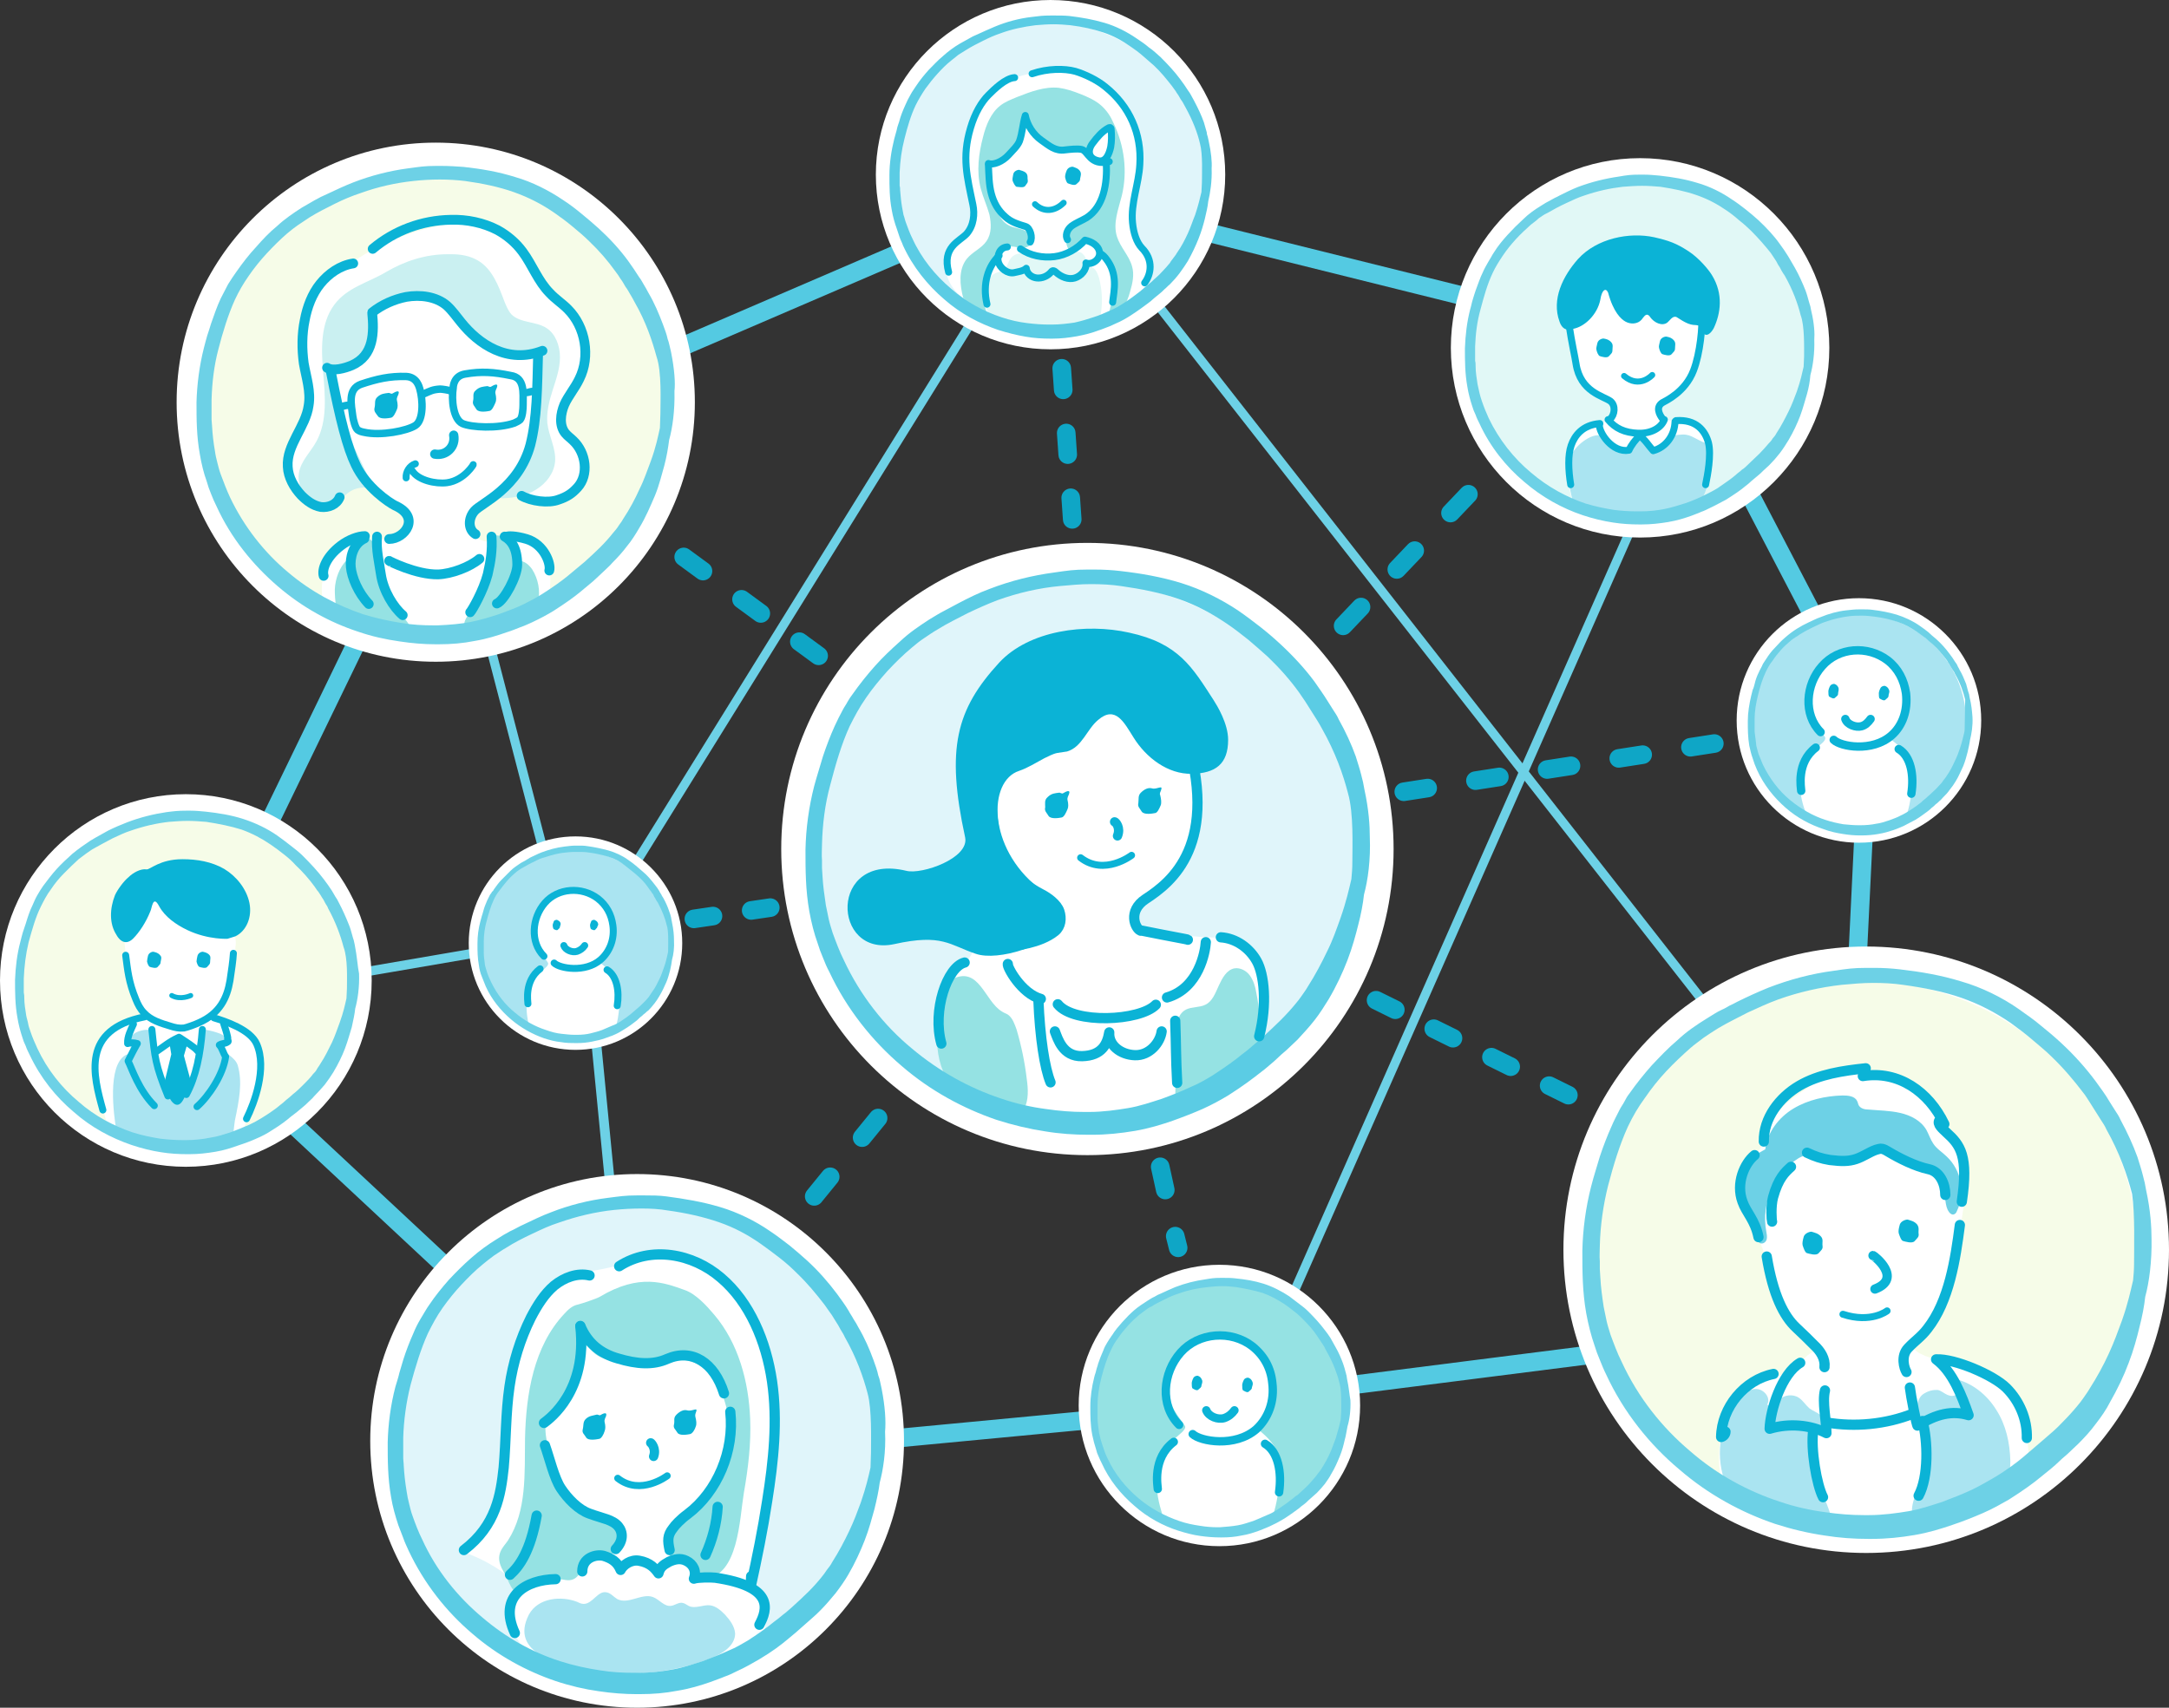<?xml version="1.0" encoding="utf-8"?>
<!-- Generator: Adobe Illustrator 26.2.1, SVG Export Plug-In . SVG Version: 6.00 Build 0)  -->
<!DOCTYPE svg PUBLIC "-//W3C//DTD SVG 1.1//EN" "http://www.w3.org/Graphics/SVG/1.1/DTD/svg11.dtd">
<svg version="1.1" id="レイヤー_1" xmlns="http://www.w3.org/2000/svg" xmlns:xlink="http://www.w3.org/1999/xlink" x="0px"
	 y="0px" viewBox="0 0 447 352" style="enable-background:new 0 0 447 352;" xml:space="preserve">
<rect x="0" y="0" width="447" height="352" fill="#333333" stroke="none"/>
<g>
	<g style="opacity:0.9;">
		<g>
			<line style="fill:none;stroke:#0BB3D6;stroke-width:3.833;stroke-linecap:round;stroke-linejoin:round;" x1="131.1" y1="107.6" x2="133" y2="109"/>
			<line style="fill:none;stroke:#0BB3D6;stroke-width:3.833;stroke-linecap:round;stroke-linejoin:round;stroke-dasharray:4.925,9.85;" x1="140.9" y1="114.8" x2="172.7" y2="138.1"/>
			<line style="fill:none;stroke:#0BB3D6;stroke-width:3.833;stroke-linecap:round;stroke-linejoin:round;" x1="176.7" y1="141" x2="178.6" y2="142.4"/>
		</g>
	</g>
	<g style="opacity:0.9;">
		<g>
			<line style="fill:none;stroke:#0BB3D6;stroke-width:3.833;stroke-linecap:round;stroke-linejoin:round;" x1="159.7" y1="256.6" x2="161.2" y2="254.7"/>
			<line style="fill:none;stroke:#0BB3D6;stroke-width:3.833;stroke-linecap:round;stroke-linejoin:round;stroke-dasharray:5.208,10.416;" x1="167.8" y1="246.6" x2="204" y2="202.2"/>
			<line style="fill:none;stroke:#0BB3D6;stroke-width:3.833;stroke-linecap:round;stroke-linejoin:round;" x1="207.3" y1="198.2" x2="208.8" y2="196.3"/>
		</g>
	</g>
	<g style="opacity:0.9;">
		<g>
			<line style="fill:none;stroke:#0BB3D6;stroke-width:3.833;stroke-linecap:round;stroke-linejoin:round;" x1="267.8" y1="138.5" x2="269.5" y2="136.8"/>
			<line style="fill:none;stroke:#0BB3D6;stroke-width:3.833;stroke-linecap:round;stroke-linejoin:round;stroke-dasharray:5.35,10.7;" x1="276.8" y1="129" x2="306.3" y2="98"/>
			<line style="fill:none;stroke:#0BB3D6;stroke-width:3.833;stroke-linecap:round;stroke-linejoin:round;" x1="310" y1="94.1" x2="311.6" y2="92.4"/>
		</g>
	</g>
	<g style="opacity:0.9;">
		<g>
			<line style="fill:none;stroke:#0BB3D6;stroke-width:3.833;stroke-linecap:round;stroke-linejoin:round;" x1="222.6" y1="131.7" x2="222.5" y2="129.3"/>
			<line style="fill:none;stroke:#0BB3D6;stroke-width:3.833;stroke-linecap:round;stroke-linejoin:round;stroke-dasharray:4.46,8.92;" x1="221.9" y1="120.4" x2="218.5" y2="71.5"/>
			<line style="fill:none;stroke:#0BB3D6;stroke-width:3.833;stroke-linecap:round;stroke-linejoin:round;" x1="218.2" y1="67" x2="218" y2="64.6"/>
		</g>
	</g>
	<g style="opacity:0.9;">
		<g>
			<line style="fill:none;stroke:#0BB3D6;stroke-width:3.833;stroke-linecap:round;stroke-linejoin:round;" x1="261.6" y1="195.4" x2="263.8" y2="196.4"/>
			<line style="fill:none;stroke:#0BB3D6;stroke-width:3.833;stroke-linecap:round;stroke-linejoin:round;stroke-dasharray:4.42,8.839;" x1="271.7" y1="200.3" x2="327.2" y2="227.7"/>
			<line style="fill:none;stroke:#0BB3D6;stroke-width:3.833;stroke-linecap:round;stroke-linejoin:round;" x1="331.2" y1="229.7" x2="333.3" y2="230.8"/>
		</g>
	</g>
	<g style="opacity:0.9;">
		<g>
			<line style="fill:none;stroke:#0BB3D6;stroke-width:3.833;stroke-linecap:round;stroke-linejoin:round;" x1="236.5" y1="228.6" x2="237" y2="230.9"/>
			<line style="fill:none;stroke:#0BB3D6;stroke-width:3.833;stroke-linecap:round;stroke-linejoin:round;stroke-dasharray:4.899,9.798;" x1="239.1" y1="240.5" x2="241.2" y2="250.1"/>
			<line style="fill:none;stroke:#0BB3D6;stroke-width:3.833;stroke-linecap:round;stroke-linejoin:round;" x1="242.2" y1="254.8" x2="242.8" y2="257.2"/>
		</g>
	</g>
	<g style="opacity:0.9;">
		<g>
			<line style="fill:none;stroke:#0BB3D6;stroke-width:3.833;stroke-linecap:round;stroke-linejoin:round;" x1="277" y1="165.1" x2="279.4" y2="164.7"/>
			<line style="fill:none;stroke:#0BB3D6;stroke-width:3.833;stroke-linecap:round;stroke-linejoin:round;stroke-dasharray:4.982,9.964;" x1="289.3" y1="163.2" x2="358.2" y2="152.5"/>
			<line style="fill:none;stroke:#0BB3D6;stroke-width:3.833;stroke-linecap:round;stroke-linejoin:round;" x1="363.1" y1="151.7" x2="365.5" y2="151.4"/>
		</g>
	</g>
	<g style="opacity:0.9;">
		<g>
			<line style="fill:none;stroke:#0BB3D6;stroke-width:3.833;stroke-linecap:round;stroke-linejoin:round;" x1="132.7" y1="190.9" x2="135.1" y2="190.5"/>
			<line style="fill:none;stroke:#0BB3D6;stroke-width:3.833;stroke-linecap:round;stroke-linejoin:round;stroke-dasharray:3.978,7.957;" x1="143" y1="189.4" x2="162.7" y2="186.5"/>
			<line style="fill:none;stroke:#0BB3D6;stroke-width:3.833;stroke-linecap:round;stroke-linejoin:round;" x1="166.6" y1="186" x2="169" y2="185.6"/>
		</g>
	</g>
	<g>
		<ellipse style="fill:#FFFFFF;" cx="224.1" cy="175" rx="63.1" ry="63.1"/>
	</g>
	<path style="fill:#6DD1E6;" d="M100.2,195.1l-0.2,0l-30.3,5.2c-0.5,0.1-0.9,0.6-0.8,1.1c0.1,0.5,0.5,0.8,0.9,0.8l0.2,0l30.3-5.2
		c0.5-0.1,0.9-0.6,0.8-1.1C101.1,195.4,100.7,195.1,100.2,195.1z"/>
	<path style="fill:#6DD1E6;" d="M100.2,129.1l-0.2,0c-0.5,0.1-0.8,0.7-0.7,1.2l12.3,47.3c0.1,0.4,0.5,0.7,0.9,0.7l0.2,0
		c0.5-0.1,0.8-0.7,0.7-1.2l-12.3-47.3C101,129.4,100.6,129.1,100.2,129.1z"/>
	<path style="fill:#6DD1E6;" d="M122.9,214.1L122.9,214.1c-0.6,0.1-1,0.5-1,1.1L125,247c0,0.5,0.5,0.9,1,0.9l0.1,0c0.5-0.1,0.9-0.5,0.9-1
		l-3.1-31.8C123.8,214.5,123.4,214.1,122.9,214.1z"/>
	<path style="fill:#6DD1E6;" d="M199.6,66.4c-0.3,0-0.6,0.2-0.8,0.5l-68.6,110.6c-0.3,0.4-0.1,1,0.3,1.3c0.2,0.1,0.3,0.1,0.5,0.1
		c0.3,0,0.6-0.2,0.8-0.5l68.6-110.6c0.3-0.4,0.1-1-0.3-1.3C200,66.5,199.8,66.4,199.6,66.4z"/>
	<path style="fill:#6DD1E6;" d="M218.1,37.4c-0.1,0.3-0.1,0.7,0.1,0.9l150,191.6c0.3,0.4,0.9,0.5,1.3,0.2c0.1-0.1,0.2-0.3,0.3-0.4
		c0.1-0.3,0.1-0.7-0.1-0.9l-150-191.6c-0.3-0.4-0.9-0.5-1.3-0.2C218.3,37.1,218.2,37.2,218.1,37.4z"/>
	<path style="fill:#6DD1E6;" d="M260,282.7c0.3,0,0.6-0.2,0.7-0.6L359,59.5c0.2-0.5,0-1.1-0.5-1.3c-0.2-0.1-0.3-0.1-0.5-0.1
		c-0.3,0-0.6,0.2-0.7,0.6L259,281.4c-0.2,0.5,0,1.1,0.5,1.3C259.6,282.7,259.8,282.8,260,282.7z"/>
	<path style="fill:#54CAE2;" d="M226.7,290.6c-0.1,0-0.3,0-0.4,0l-46.4,4.4c-1.1,0.1-1.8,1-1.7,2.1c0.1,0.9,0.8,1.6,1.7,1.7
		c0.1,0,0.3,0,0.4,0l46.4-4.4c1.1-0.1,1.8-1,1.7-2.1C228.3,291.4,227.5,290.7,226.7,290.6z"/>
	<path style="fill:#54CAE2;" d="M277.5,283.7c-1,0.2-1.7,1.1-1.6,2.1c0.1,1.1,1.1,1.8,2.1,1.7l53.5-6.8c0,0,0,0,0,0c1-0.2,1.7-1.1,1.6-2.1
		c-0.1-1.1-1.1-1.8-2.1-1.7L277.5,283.7C277.5,283.7,277.5,283.7,277.5,283.7z"/>
	<path style="fill:#54CAE2;" d="M383.9,169.2c-0.9,0.1-1.6,0.9-1.7,1.8l-1.5,30.9c-0.1,1.1,0.8,2,1.8,2c0.1,0,0.2,0,0.3,0
		c0.9-0.1,1.6-0.9,1.7-1.8l1.5-30.9c0.1-1.1-0.8-2-1.8-2C384.1,169.2,384,169.2,383.9,169.2z"/>
	<path style="fill:#54CAE2;" d="M359.1,96.9c-0.3,0-0.7,0-1,0.2c-0.9,0.5-1.3,1.6-0.8,2.6l15.7,30.1c0.3,0.6,0.9,1,1.6,1c0.3,0,0.7,0,1-0.2
		c0.9-0.5,1.3-1.6,0.8-2.6l-15.7-30.1C360.3,97.3,359.7,96.9,359.1,96.9z"/>
	<path style="fill:#54CAE2;" d="M56.3,226c-0.5,0-1,0.2-1.4,0.6c-0.7,0.8-0.7,2,0.1,2.7l37.4,34.9c0.4,0.3,0.8,0.5,1.3,0.5
		c0.5,0,1-0.2,1.4-0.6c0.7-0.8,0.7-2-0.1-2.7l-37.4-34.9C57.3,226.1,56.8,226,56.3,226z"/>
	<path style="fill:#54CAE2;" d="M74.6,128.2c-0.7,0-1.4,0.4-1.7,1.1l-20.8,42.9c-0.5,1-0.1,2.1,0.9,2.6c0.3,0.1,0.6,0.2,0.8,0.2
		c0.7,0,1.4-0.4,1.7-1.1l20.8-42.9c0.5-1,0.1-2.1-0.9-2.6C75.2,128.2,74.9,128.2,74.6,128.2z"/>
	<path style="fill:#54CAE2;" d="M185.4,50.2c-0.3,0-0.5,0.1-0.8,0.2l-48.8,21c-1,0.4-1.4,1.5-1,2.5c0.3,0.7,1,1.2,1.8,1.2
		c0.3,0,0.5-0.1,0.8-0.2l48.8-21c1-0.4,1.4-1.5,1-2.5C186.9,50.6,186.2,50.2,185.4,50.2z"/>
	<path style="fill:#54CAE2;" d="M247,45.5c-0.9,0-1.6,0.6-1.9,1.5c-0.3,1,0.4,2.1,1.4,2.3l56.3,14c0.2,0,0.3,0.1,0.5,0.1
		c0.9,0,1.6-0.6,1.9-1.5c0.3-1-0.4-2.1-1.4-2.3l-56.3-14C247.3,45.5,247.1,45.5,247,45.5z"/>
	<g>
		<ellipse style="fill:#FFFFFF;" cx="383.1" cy="148.5" rx="25.2" ry="25.2"/>
	</g>
	<g>
		<ellipse style="fill:#FFFFFF;" cx="118.6" cy="194.4" rx="22" ry="22"/>
	</g>
	<g>
		<ellipse style="fill:#FFFFFF;" cx="251.3" cy="289.7" rx="29" ry="29"/>
	</g>
	<g>
		<ellipse style="fill:#FFFFFF;" cx="216.5" cy="36" rx="36" ry="36"/>
	</g>
	<g>
		<ellipse style="fill:#FFFFFF;" cx="131.3" cy="297" rx="55" ry="55"/>
	</g>
	<g>
		<ellipse style="fill:#FFFFFF;" cx="38.3" cy="202.1" rx="38.3" ry="38.4"/>
	</g>
	<g>
		<ellipse style="fill:#FFFFFF;" cx="338" cy="71.7" rx="39" ry="39.1"/>
	</g>
	<g>
		<ellipse style="fill:#FFFFFF;" cx="89.8" cy="82.9" rx="53.4" ry="53.5"/>
	</g>
	<g>
		<ellipse style="fill:#FFFFFF;" cx="384.6" cy="257.6" rx="62.4" ry="62.5"/>
	</g>
	<g>
		<ellipse style="fill:#E0F5FA;" cx="223.6" cy="176.1" rx="55.9" ry="56"/>
	</g>
	<g>
		<ellipse style="fill:#AAE4F1;" cx="382.9" cy="148.9" rx="22.3" ry="22.3"/>
	</g>
	<g>
		<ellipse style="fill:#AAE4F1;" cx="118.5" cy="194.8" rx="19.5" ry="19.5"/>
	</g>
	<g>
		<ellipse style="fill:#95E2E3;" cx="251.1" cy="290.2" rx="25.7" ry="25.7"/>
	</g>
	<g>
		<ellipse style="fill:#E0F5FA;" cx="216.3" cy="36.7" rx="31.9" ry="31.9"/>
	</g>
	<g>
		<ellipse style="fill:#E0F5FA;" cx="130.9" cy="298" rx="49.3" ry="49.4"/>
	</g>
	<g>
		<ellipse style="fill:#F6FCE8;" cx="38" cy="202.8" rx="34" ry="34"/>
	</g>
	<g>
		<ellipse style="fill:#E1F8F6;" cx="337.7" cy="72.4" rx="34.6" ry="34.6"/>
	</g>
	<g>
		<ellipse style="fill:#F6FCE8;" cx="89.4" cy="83.8" rx="47.4" ry="47.4"/>
	</g>
	<g>
		<ellipse style="fill:#F6FCE8;" cx="384.1" cy="258.8" rx="56.5" ry="56.5"/>
	</g>
	<path style="fill:#FFFFFF;" d="M197.8,200c0.9-1.2,2-2.4,2.7-3.8c0.8-1.5,1.1-3.2,1.3-4.9c1.1-7.8,1.4-15.7,1-23.6
		c-0.2-2.9-0.4-5.8,0.1-8.7c1.1-6.2,5.9-11.3,11.6-13.8c5.7-2.6,12.3-2.8,18.4-1.7c1.9,0.3,3.8,0.8,5.5,1.8c2.6,1.6,4.3,4.5,5.5,7.4
		c2.2,5.4,3.3,11.3,2.4,17s-3.9,11.2-8.6,14.5c-1,0.7-2.1,1.4-2.9,2.3s-1.1,2.5-0.4,3.5c0.5,0.8,1.5,1.1,2.4,1.3
		c3.9,1.1,8,1.7,12,1.9c2.4,0.1,4.9,0.1,6.9,1.2c2.3,1.2,3.7,3.7,4.2,6.2c0.6,2.5,0.4,5.1,0.3,7.7c-0.2,3.5-0.4,7-2,10.1
		c-2.2,4.2-6.6,6.8-11,8.5c-7.2,2.7-14.9,3.5-22.6,4.2c-1.7,0.1-3.5,0.3-5.2,0.2c-2.3-0.2-4.6-0.9-6.8-1.5
		c-5.3-1.6-12.4-3.2-16.4-7.2c-3-3.1-2.9-9.8-2.2-13.6C194.5,205.7,195.8,202.6,197.8,200z"/>
	<path style="fill:#95E2E3;" d="M242.3,213.9c0-2.2,0.2-4.8,2.1-5.8c1.2-0.6,2.8-0.4,4-1c1.5-0.7,2.1-2.5,2.8-4s1.6-3.2,3.2-3.5
		c1.2-0.2,2.5,0.5,3.2,1.5c0.7,1,1.1,2.2,1.3,3.5c0.7,3.4,0.9,6.8,0.7,10.2c-0.1,1.4-0.3,2.7-0.8,4c-1.4,3.1-4.7,4.7-7.8,6.1
		c-1.9,0.8-3.7,1.7-5.6,2.5c-2.1,0.9-3.1,1.7-3.2-1C242.3,222.2,242.3,218,242.3,213.9z"/>
	<path style="fill:#95E2E3;" d="M206.5,208.5c0.4,0.3,0.9,0.4,1.3,0.7c0.9,0.7,1.3,1.9,1.7,3c1,3.4,1.7,6.8,2.1,10.2
		c0.3,2.1,0.4,4.3-0.5,6.1c-0.1,0.3-0.3,0.6-0.6,0.8c-0.4,0.3-1,0.2-1.4,0.1c-3.1-0.6-5.9-1.8-8.8-3.1c-1-0.5-2.1-0.9-3-1.6
		c-2.6-2-3.8-5.4-4.1-8.7c-0.4-3.6-1-12,2.9-14.1C201.8,198.9,202.9,206.4,206.5,208.5z"/>
	<path style="fill:#FFFFFF;" d="M354.8,305.5c-1-4.5-0.6-9.3,1.1-13.6c1.1-2.6,2.7-5.2,5.2-6.5c2.1-1.2,4.7-1.4,6.9-2.3
		c2.3-0.9,3.9-3.9,6-4.6c1.8-0.6-4.3-3.9-5.6-5.3c-3.7-4-3.3-10.2-5-15.4c-1-2.9-2.7-5.5-3.7-8.4s-1.4-6.3,0.2-8.8
		c0.6-1,1.5-1.7,2.1-2.7c1.9-2.5,2.4-5.7,4.2-8.3c1.3-1.9,3.3-3.3,5.2-4.6c2.5-1.7,5.1-3.5,8-4c3.7-0.6,7.3,0.7,10.8,2
		c1.7,0.6,3.3,1.3,4.8,2.2c3.5,2.3,5.6,6.2,7.6,9.9c1,2,2.1,4,2.5,6.3c0.3,2.1,0,4.3-0.3,6.5c-1.3,8.8-2.7,17.9-7.6,25.3
		c-1,1.5-3.3,4-3.1,4.4c0.8,1.5,4.3,2.6,6,2.8c6.3,1,13.1,3.4,15.9,9.1c1.2,2.3,1.5,5,1.8,7.5c0.3,2.3,0.6,4.7-0.4,6.8
		c-1.3,2.8-4.6,4.1-7.5,5.2c-2.2,0.8-4.3,1.6-6.5,2.4c-1.5,0.6-3,1.1-4.6,1.5c-2.8,0.8-5.7,1.1-8.6,1.3c-9.3,0.6-18.6-0.5-27.5-3.2
		C359.1,310,354.8,305.5,354.8,305.5z"/>
	<path style="fill:#AAE4F1;" d="M396.1,304.5c0.8-3.2,1.3-6.6,0.3-9.7c-0.3-1.1-0.8-2.1-1.1-3.3s-0.3-2.4,0.3-3.3c0.2-0.4,0.6-0.8,1-1
		c0.5-0.3,1-0.5,1.5-0.6c0.4-0.1,0.8-0.1,1.2-0.1c0.7,0.1,1.3,0.7,2,1c0.7,0.3,1.6,0.4,2-0.3c0.5-0.9-0.7-2-0.5-3
		c3.6,0.8,6.7,3.3,8.6,6.4c2,3.1,2.8,6.8,2.9,10.5c0,2.4-0.4,4.9-2,6.6c-1,1.1-2.4,1.7-3.8,2.3c-2.2,1-4.5,2-6.7,3
		c-2,0.9-5.6,2.1-7.3-0.1C393,311,395.5,306.6,396.1,304.5z"/>
	<path style="fill:#AAE4F1;" d="M358,288.8c1-1.3,2.3-2.5,3.9-2.5c1.6,0,3.1,1.8,2.3,3.2c0.3,0.4,0.9,0.4,1.4,0.1c0.4-0.3,0.7-0.7,1.1-1.1
		c1-1,2.8-1.2,4-0.4c0.9,0.6,1.4,1.5,2.2,2.2c0.7,0.5,1.5,0.8,2.2,1.3c0.7,0.5,1.2,1.5,0.7,2.2c-0.4,0.8-1.8,0.7-2.1-0.1
		c-0.3,5.2,0.5,10.5,2.4,15.4c0.6,1.5,1.3,3.1,1.4,4.7c0,0.3,0,0.6-0.2,0.9c-0.3,0.4-0.9,0.3-1.3,0.2c-3.1-0.8-6.3-1.6-9.4-2.3
		c-4.5-1.1-9.9-2.7-11.3-7.7C353.5,299.4,354.6,293.3,358,288.8z"/>
	<path style="fill:#6DD1E6;" d="M363.8,236.9c0.4-3.5,2.8-6.6,5.8-8.4c3-1.8,6.6-2.6,10.1-2.7c1.1,0,2.5,0.1,3,1.1c0.2,0.3,0.2,0.7,0.4,1
		c0.4,0.6,1.2,0.8,1.9,0.8c2.2,0.2,4.4,0.2,6.6,0.7s4.3,1.6,5.4,3.5c0.5,0.9,0.8,1.9,1.4,2.8c0.7,1.1,1.9,1.8,2.8,2.7
		c3,2.8,3.9,7.5,2.1,11.2c-0.1,0.3-0.3,0.6-0.6,0.7c-0.5,0.2-1-0.3-1.3-0.9c-0.7-1.5-0.4-3.3-0.9-4.8c-0.8-2.2-3-3.5-5.2-4.3
		s-4.6-1.3-6.4-2.8c-0.3-0.2-0.5-0.5-0.9-0.5c-0.6-0.2-1.2,0.2-1.7,0.5c-4,2.3-8.9,2.7-13.2,1.1c-0.4-0.2-0.9-0.3-1.3-0.3
		c-0.4,0-0.7,0.2-1.1,0.4c-5,3.1-7.8,9.3-6.7,15.1c0.1,0.5,0.2,1.1,0.1,1.6s-0.6,1-1.2,0.9c-0.5-0.1-0.8-0.6-1-1.1
		c-0.9-2-1.7-4-2.6-6c-0.5-1.1-1-2.2-1.1-3.4c-0.3-2.2,0.5-4.4,1.3-6.5L363.8,236.9z"/>
	<path style="fill:#FFFFFF;" d="M323.2,94.7c0.4-3.2,2.4-6.4,5.5-7.3c1.3-0.4,3-0.4,3.6-1.6c0.6-1.1-0.1-2.4-1.1-3.2s-2.2-1.1-3.2-1.7
		c-1.6-1-2.7-2.6-3.3-4.3c-0.7-1.7-1-3.6-1.2-5.4c-0.3-2-0.6-4.1-0.2-6.1c0.4-2.2,1.6-4.2,2.8-6.1c0.8-1.4,1.7-2.7,2.9-3.7
		c1-0.8,2.2-1.4,3.4-1.7c4-1.3,8.4-0.9,12.3,0.6c2.2,0.8,4.4,2.1,5.3,4.3c1.2,2.7,0.1,5.8,0,8.7c-0.1,2.3,0.3,4.6,0,6.8
		c-0.3,3-2,5.8-4.5,7.4c-0.8,0.5-1.7,0.9-2.4,1.6c-0.7,0.7-1.1,1.8-0.7,2.6c0.7,1.3,2.5,1.1,4,1.3c2.5,0.2,4.7,2,5.5,4.4
		c0.5,1.6,0.4,3.4,0.1,5.1c-0.3,2.2-0.9,4.3-1.6,6.3c-0.2,0.6-0.5,1.3-0.9,1.8c-0.6,0.8-1.4,1.3-2.3,1.7c-5.1,2.4-11.1,1.2-16.7,0
		c-2-0.4-5.1-0.5-6.2-2.5C323.3,101.3,322.7,97.3,323.2,94.7z"/>
	<path style="fill:#AAE4F1;" d="M324.7,104.9c-0.3-0.4-0.4-0.9-0.5-1.3c-0.4-1.7-0.9-3.5-0.9-5.2c0-1.8-0.1-3.1,0.6-4.7
		c1-2.2,4.6-4.7,6.2-3.8c1.8,1,2.8,2.4,4.8,2.9c0.7,0.2,1.9-1.9,3.1-2.6c1.3-0.7,1.9,2.7,2.7,2.6c0.9-0.1,3.2-2.8,4-3
		c3.5-0.6,3.4,0,6.2,1.3c0.4,0.2,1,0.1,1.4,0.4c0.7,0.6,0.7,1.7,0.6,2.6c-0.3,3.5-0.9,7.1-2.9,10c-0.2,0.3-0.4,0.5-0.7,0.7
		c-0.3,0.2-0.7,0.2-1,0.3c-1.6,0.3-3,0.9-4.6,1.4c-5.7,1.5-11.7,0-17.3-1.5L324.7,104.9z"/>
	<path style="fill:#FFFFFF;" d="M67.9,115.7c1.9-2.8,5.2-4.4,8.6-4.5c1.3,0,2.6,0.1,3.8-0.1s2.5-0.9,3-2.1c0.8-2-1-4-2.8-5.1
		c-1.8-1.1-4.1-1.9-4.9-3.9c-0.2-0.5-0.3-1-0.6-1.3c-0.8-0.9-2.3-0.4-3.1,0.5c-0.8,0.9-1.1,2.1-1.8,3c-1.5,2.1-4.5,2.6-6.8,1.5
		s-3.8-3.5-4.1-6c-0.3-2.5,0.3-5.1,1.5-7.3c0.7-1.4,1.6-2.7,2-4.2c0.6-2.2,0.2-4.5,0-6.7c-0.4-2.9-0.6-5.7-0.6-8.6c0-2.5,0-5,1-7.3
		c0.9-2,2.4-3.7,4.1-5.2c7.8-7.3,18.1-11.8,28.7-12.6c2.9-0.2,5.4,1,7.8,2.6c3.7,2.4,5.2,6.3,7.9,9.8c2.2,2.9,5.5,4.8,7.2,8
		c2.3,4.1,1.3,9.3-0.8,13.6c-0.9,2-2.1,3.9-2,6.1c0.2,3.9,4.5,6.9,4.2,10.8c-0.1,1.8-1.3,3.4-2.7,4.6c-2.6,2.1-6.3,2.8-9.5,1.7
		c-1-0.3-1.9-0.8-2.9-0.9c-2.5-0.3-4.6,1.6-6.3,3.4c-0.8,0.8-1.7,1.8-1.8,3c-0.1,2.2,2.7,3.5,4.9,3.2s4.5-1.2,6.6-0.7
		c2.1,0.5,3.6,2.4,4.3,4.4c0.7,2,0.7,4.2,0.5,6.4c0,0.8-0.1,1.6-0.4,2.3c-0.6,1.3-2.1,2.1-3.5,2.6c-9.7,3.9-20.5,5.3-30.8,4
		c-3.4-0.5-9.2-1.2-11.2-4.5C65.7,123.2,66.1,118.3,67.9,115.7z"/>
	<g>
		<path style="fill:#CAF0F1;" d="M92.3,52.4c-4.6,0-8.9,1.4-12.8,3.7c-3.7,2.2-7.9,3.1-10.6,6.7c-2.9,3.9-2.7,9.2-2.3,14
			c0.4,4.8,0.9,10-1.4,14.2c-1.2,2.2-3.2,4-3.6,6.5c-0.3,1.9,0.4,3.9,1.9,5.2c1,0.9,2.3,1.3,3.6,1.3c0.6,0,1.2-0.1,1.8-0.3
			c0.4-0.2,0.9-0.4,1.2-0.7c0.9-0.7,1.2-1.2,2.2-1.8c0.9-0.5,1.8-0.7,2.6-0.7c0.8,0,1.6,0.2,2.2,0.2c-3.3-6.7-8.3-16.7-9.4-24
			c0,0,0.1,0,0.1,0c2.9,0,5.8-1.6,7.4-4.1c1.6-2.5,1.7-5.9,0.3-8.5c3.5-1.5,7.2-2.3,11-2.5c0.3,0,0.6,0,0.9,0c1,0,2,0.1,2.8,0.7
			c0.8,0.5,1.3,1.3,1.9,2c1,1.4,2.2,2.7,3.4,3.9c1.3,1.4,2.7,2.9,4.4,3.8c1.9,1.1,4.2,1.3,6.4,1.3c0.9,0,1.7,0,2.6-0.1
			c0.1,0,0.3,0,0.4,0c0.3,0,0.5,0,0.8,0.2c0.7,0.4,0.8,1.3,0.9,2.1c0.1,4.7-0.1,9.5-1.3,14c-1.2,4.6-3.4,8.9-6.9,12.1
			c-0.1,0.1-0.3,0.2-0.3,0.4c-0.1,0.5,0.5,0.7,1,0.7c0,0,0,0,0.1,0c2.4-0.1,4.9-0.5,6.9-1.8c2.1-1.3,3.7-3.4,3.9-5.8
			c0.2-2.7-1.3-5.2-1.6-7.9c-0.2-2.3,0.4-4.6,1.1-6.8c0.7-2.2,1.5-4.4,1.5-6.8c0-2.3-0.9-4.8-2.8-6c-2.2-1.4-5.4-1-7.2-2.8
			c-0.7-0.8-1.1-1.8-1.5-2.8c-1.2-3.2-2.5-6.6-5.4-8.3c-1.7-1-3.6-1.3-5.5-1.3C92.7,52.4,92.5,52.4,92.3,52.4z"/>
	</g>
	<path style="fill:#95E2E3;" d="M69,121.5c0.1-2.2,0.9-4.5,2.5-6.1c0.2-0.2,0.5-0.4,0.6-0.7c0.2-0.3,0.2-0.6,0.3-0.8
		c0.5-1.4,1.8-2.4,3.2-2.7c0.2,0,0.5-0.1,0.7,0c0.4,0.2,0.6,0.7,0.7,1.1c0.8,3.7,1.4,7.5,3.2,10.7c1.5,2.6,3.7,4.7,5,7.3
		c-2.5,0.2-5,0.5-7.5,0.2c-2.2-0.3-5.2-0.9-7-2.3C69.2,126.8,69,123.5,69,121.5z"/>
	<path style="fill:#95E2E3;" d="M101.2,111.4c0-0.2,0-0.5,0.1-0.7c0.1-0.2,0.4-0.3,0.6-0.3c1.3-0.2,2.6,0.5,3.5,1.6
		c0.8,1.1,1.2,2.4,1.6,3.6c1.1,0,2.1,0.9,2.7,1.8c1.2,1.9,1.7,4.4,1.2,6.6c-0.1,0.7-0.4,1.4-0.8,1.9c-0.4,0.4-0.9,0.8-1.5,1
		c-2.1,1.1-4.3,1.9-6.5,2.5c-1.6,0.4-4.8,1.5-6.1,0.1c-1.2-1.3,1.3-3.6,1.9-4.8c1.1-1.9,1.9-4,2.5-6.2
		C100.9,116.3,101.2,113.8,101.2,111.4z"/>
	<path style="fill:#FFFFFF;" d="M217.2,14.6c1.5,0,3.1,0.1,4.6,0.4c4,0.9,7.5,3.4,9.8,6.7s3.4,7.4,3.3,11.5c-0.1,3.6-1.1,7.2-1.3,10.8
		c-0.1,2.2,0.1,4.4,1.2,6.3c0.9,1.4,2.3,2.7,2.4,4.3c0.2,1.8-2,6.4-4,8.5c-2,2-3.8,2.5-6.4,3.4c-5.8,2-11.7,1.7-17.8,0.3
		c-3.4-0.8-7.1-3.2-10.1-5.1s-4.9-5.7-3.6-9c0.9-2.3,3.2-3.8,4.2-6.1c1.4-3.1,0.1-6.7-0.5-10c-0.7-4.3,0.1-8.7,2-12.6
		c1.7-3.4,4.1-6.7,7.8-7.9C211.5,15.3,214.2,14.6,217.2,14.6z"/>
	<path style="fill:#95E2E3;" d="M198.5,61.4c-0.7-2.7-1-5.8,0.7-8c1.2-1.5,3.1-2.2,4.1-3.7c1.1-1.6,1-3.6,0.6-5.5c-0.5-1.8-1.3-3.5-1.8-5.4
		c-0.9-3.5-0.4-7.2,0.5-10.6c0.6-2.4,1.6-4.9,3.5-6.4c1-0.8,2.3-1.3,3.5-1.8c2.8-1.1,5.7-2.2,8.6-1.9c1.5,0.2,3,0.7,4.5,1.3
		c1.5,0.6,3.1,1.3,4.3,2.4c1.1,1,1.9,2.2,2.5,3.6c2.2,4.6,2.9,9.9,1.7,14.9c-0.7,2.8-1.9,5.7-1,8.5c0.7,2.2,2.5,3.9,3.1,6.1
		c0.5,1.7,0.1,3.5-0.4,5.2c-0.3,1.2-0.8,2.4-1.5,3.4c-0.7,1-1.8,1.8-3.1,1.9c1-3.5,1.8-7.5-0.1-10.6c-0.6-0.9-1.4-1.7-2-2.7
		c-0.4-0.8-0.8-1.8-1.7-2c-1.4-0.4-2.6,1.6-4.1,1.5c-1.1-1.3-0.8-3.5,0.5-4.6c0.7-0.6,2.1-1.8,3-2.3c1.2-0.8,1.9-2.1,2.7-3.3
		c0.7-0.9,0.7-2.7,0.9-3.8c0.2-1,0-3.8,0.4-4.7c0.2-0.6,1-5.2,0.5-6.3c-1.1,0.5-2,1.3-2.7,2.2c-0.5,0.7-0.9,1.6-1.7,1.9
		c-0.4,0.1-0.7,0.2-1.1,0.2c-1.8,0.1-3.6,0.2-5.3-0.2c-1.7-0.4-3.4-1.3-4.4-2.8c-0.7-1.1-1-2.5-2.2-3.1c-0.4,1.8-0.8,3.7-1.7,5.3
		c-0.9,1.6-2.3,3.1-4,3.7c-0.5,0.2-1.1,0.3-1.4,0.8c-0.2,0.3-0.2,0.7-0.2,1c0,1.9,0.5,3.7,1,5.6c0.6,2,1.3,4.2,3.1,5.2
		c1,0.6,2.3,0.6,3.3,1.1c1.1,0.5,1.9,1.9,1.3,2.8c-0.5,0.8-1.6,0.9-2.6,0.7s-2-0.4-2.8,0.1c-0.6,0.3-0.9,0.9-1.3,1.4
		c-1,1.6-2,3.2-2.6,4.9c-0.7,2.3-0.6,4.9,0.3,7.2c-1.4-0.2-2.6-0.9-3.5-2L198.5,61.4z"/>
	<path style="fill:#E1F8F6;" d="M205.4,56.2c0.5-0.2,1.2-0.3,1.6-0.7c0.6-0.5,0.7-1.4,1.2-2.1c0.6-1,1.9-1.3,3.1-1.3c1.2,0,2.3,0.4,3.4,0.6
		c2,0.4,4.2,0.2,6.1-0.5c0.5-0.2,1-0.4,1.5-0.3c0.6,0.1,1.1,0.6,1.4,1.2c0.2,0.6,0.3,1.2,0.3,1.9c0.6-0.2,1.3,0.1,1.7,0.6
		c0.4,0.5,0.6,1.1,0.8,1.7c0.7,2.7,0.8,5.5,0.2,8.2c-0.1,0.2-0.1,0.5-0.3,0.7c-0.2,0.3-0.7,0.4-1,0.5c-3.3,0.8-6.7,1.4-10.1,1.4
		c-3.2,0-8.6-0.3-11-2.8C202,62.9,202.2,57.5,205.4,56.2z"/>
	<path style="fill:#FFFFFF;" d="M108.8,327.1c-0.5,0.5-1.4,0.5-1.9,0.1s-0.9-1-1.3-1.6c-3.1-2.6-6.6-4.5-10.4-5.8c2.3-1.2,4.2-3.1,5.3-5.4
		c1.1-2.3,2-4.1,2.6-6.7c0.4-1.9,1.1-7,1.3-9.8c0.5-7,0.2-13.1,2-18.4s4.5-11.7,9-15c3.3-2.5,7.6-2.4,11.6-3.6
		c4.5-1.3,9.2-2.3,13.7-1.2c4.1,1,7.6,3.7,10.3,6.9c2.2,2.5,4,5.3,5.3,8.4c4.5,10.2,3.6,21.9,2.2,33c-0.7,5.6-1.5,11.3-2.8,16.8
		c-0.2,0.8-0.4,1.7-0.2,2.5c0.2,0.7,0.6,1.3,0.9,1.9c1.3,2.1,2,4.8,1,7c-0.9,2.1-3,3.4-5.1,4.4c-7.6,3.6-16,5.1-24.4,4.6
		c-4.3-0.3-8.6-1-12.7-2.4c-2.8-0.9-7.1-1.9-8.5-4.8C104.9,334.5,105.8,329.5,108.8,327.1z"/>
	<path style="fill:#AAE4F1;" d="M119,330.2c0.4,0.2,0.8,0.4,1.3,0.4c1.8,0,2.9-2.7,4.6-2.4c0.9,0.1,1.5,0.9,2.3,1.4
		c2.3,1.2,5.1-1.3,7.4-0.4c1.3,0.5,2.3,2,3.7,1.8c0.8-0.1,1.6-0.8,2.4-0.6c0.5,0.1,0.8,0.4,1.2,0.6c1.4,0.7,3-0.3,4.5-0.1
		c1.2,0.2,2.1,1,3,1.9c1,1.1,2,2.4,2.1,3.9c0,2.5-2.6,4.2-5,5.1c-8.2,3.2-17.2,3.9-25.8,2.3c-5.4-1-15.8-3.3-11.7-11.3
		C110.9,329.3,115.7,328.9,119,330.2z"/>
	<path style="fill:#95E2E3;" d="M154.6,292.5c-0.3-7.7-2.4-15.6-7.4-21.5c-1.6-1.9-3.8-4.3-6.1-5.1c-4.2-1.5-9.3-3.5-17.5,1.4
		c-0.7,0.4-3.7,1.4-4.5,1.6c-1.1,0.2-2,1-2.8,1.9c-6.3,6.7-7.9,16.5-8.1,25.7c-0.1,7.2,0.4,14.9-3.5,21c-0.9,1.4-3,2.9-1,6.3
		c1.2,1.9,1.9,5.4,3.7,4.1c2.1-1.6,5.7-2.6,7.4-2.5c1.1,0.1,2.4,0.6,3.4,0.1c1.6-0.7,1.7-3.1,3.1-4c0.8-0.5,2.8-0.1,3.8-0.4
		c1.9-0.6,1.8-3.2,2.2-5.2c0.1-0.4,0.2-0.9,0-1.3c-0.2-0.4-0.5-0.6-0.9-0.8c-2-1-4.5-0.8-6.5-1.8c-2.4-1.1-3.8-3.7-4.8-6.1
		c-1.3-3.2-2.1-6.6-2.6-10c-0.1-0.9-0.2-1.9,0.1-2.7c0.3-0.9,0.9-1.6,1.4-2.3c3.7-4.6,7.2-10.1,6.9-16c-0.4,1.8,0.8,3.7,2.4,4.6
		s3.5,1.2,5.4,1.4c2.5,0.3,5,0.5,7.4,0.1c1.4-0.2,2.7-0.7,4.1-0.7c4.3-0.1,7.6,4,9,8.1c2.7,8,0.3,17.4-5.8,23.2
		c-2.3,2.1-6.4,4.9-5.6,8.6c0.3,1.3,2.6,0.9,4.1,1.9c1.5,1,2.2,3.4,3.4,3.3c6.9-0.6,7.1-12.3,8-17.7
		C154.2,302.6,154.8,297.5,154.6,292.5z"/>
	<path style="fill:#FFFFFF;" d="M29.9,209.8c-1.5-2.2-2-4.8-2.9-7.3c-0.8-2.3-1.3-6.9-1.5-10.8c-0.1-1,1.7-8.4,4.2-8.9
		c0.4-0.1,18.4,3.5,18.2,3.9c-0.3,0.5,0.8,7.3,0.7,7.8c-0.3,2.7-0.5,5.4-1.2,8s-1.8,5.2-3.8,7.1c2.3-0.1,4.7,1.9,6.8,3
		c2.3,1.2,2.9,3.2,3.2,5.5c0.3,2.7-0.2,5.7-1.3,9.1c-0.3,0.9-2.1,5.7-2.6,6.5c-3,4.2-18.6,3.6-27.1-0.6c-0.2-0.1-6.1-17.7,0.5-20.7
		C23.6,212.2,29.6,209.4,29.9,209.8z"/>
	<path style="fill:#AAE4F1;" d="M24.7,218.6c1-1.5,2.1-1.3,2.2-1.5c0.1-0.5,0-2.1-0.1-2.6c-0.2-2,4.4-2.8,4.5-1.8c0.5,3.8,1.5,8.2,2.8,11.8
		c0.1,0.3,0.2,0.5,0.4,0.7c0.2,0.2,0.5,0.3,0.8,0.3c1.6,0.2,3.2-0.7,3.9-2.2c0.4-0.8,0.5-1.6,0.6-2.4c0.4-2.8,0.8-5.5,1.4-8.2
		c0-0.1,0.1-0.3,0.2-0.4c0.1-0.1,0.3-0.1,0.4-0.1c0.9,0.1,1.9,0.3,2.8,0.6c0.6,0.2,1.3,0.4,1.7,0.9c0.6,0.8,0.2,2-0.6,2.4
		c0.4,0.8,1,0.9,1.7,1.5c0.7,0.6,1.3,1.1,1.6,2c1,3.5,0.3,7.1-0.6,11.4c-0.1,0.4-0.3,3.7-0.8,3.9c-3.7,1.1-7.4,1.4-11.3,1.2
		c-1.4-0.1-3.4-0.2-4.8-0.5c-3.3-0.8-4.4-1.2-7.5-2.4C24,233,22,222.6,24.7,218.6z"/>
	<path style="fill:#FFFFFF;" d="M239.5,312.1c0-0.5-3.7-9.5,2.2-15.2l1.9-1.7c0,0,0.9-0.8,0.6-1.3c-0.9-1.5-3.8-4.4-3.5-8.1
		c0.4-5.1,2.8-10.8,11-10.9s11.3,6.2,10.8,10.7c-0.4,4.6-1.4,6.7-4,8.5c0,0,4.2,2.7,5,6c0.7,3.3-0.1,9.9-1.6,13.5
		c0,0-6.3,2.4-11.5,2.1C245.1,315.2,239.5,312.1,239.5,312.1z"/>
	<path style="fill:#0BB3D6;" d="M247.7,284.4c-0.2-0.5-0.5-0.7-0.8-0.8c-0.1-0.1-0.8,0-1,0.5c-0.2,0.4-0.3,0.8-0.3,1c0,0.4,0,1,0.2,1.1
		c0.2,0.1,0.9,0.6,1.2,0.2c0.3-0.3,0.6-0.4,0.6-0.8C247.7,285.2,247.9,284.8,247.7,284.4z"/>
	<path style="fill:#0BB3D6;" d="M258.1,284.8c-0.2-0.5-0.5-0.7-0.8-0.8c-0.1-0.1-0.8,0-1,0.5c-0.2,0.4-0.3,0.8-0.3,1c0,0.4,0,1,0.2,1.1
		c0.2,0.1,0.9,0.6,1.2,0.2c0.3-0.3,0.6-0.4,0.6-0.8C258.1,285.6,258.3,285.3,258.1,284.8z"/>
	<path style="fill:#FFFFFF;" d="M372.2,167.8c0-0.5-3.7-8,1.7-13.2l1.7-1.5c0,0,0.8-0.7,0.5-1.2c-0.9-1.4-3.5-4-3.2-7.4
		c0.4-4.7,2.5-9.9,10.1-10c7.5-0.1,10.3,5.6,9.9,9.8c-0.4,4.2-1.3,6.1-3.7,7.8c0,0,3.9,2.4,4.5,5.4c0.7,3,0.3,7.8-1,11.1
		c0,0-5.9,2.9-10.7,2.6C377.2,170.8,372.2,167.8,372.2,167.8z"/>
	<path style="fill:#0BB3D6;" d="M378.9,141.8c-0.2-0.5-0.5-0.7-0.8-0.8c-0.1-0.1-0.8,0-1,0.5c-0.2,0.4-0.3,0.8-0.3,1c0,0.4,0,1,0.2,1.1
		s0.9,0.6,1.2,0.2c0.3-0.3,0.6-0.4,0.6-0.8S379,142.3,378.9,141.8z"/>
	<path style="fill:#0BB3D6;" d="M389.3,142.2c-0.2-0.5-0.5-0.7-0.8-0.8c-0.1-0.1-0.8,0-1,0.5c-0.2,0.4-0.3,0.8-0.3,1c0,0.4,0,1,0.2,1.1
		s0.9,0.6,1.2,0.2c0.3-0.3,0.6-0.4,0.6-0.8C389.2,143,389.5,142.7,389.3,142.2z"/>
	<path style="fill:#6DD1E6;" d="M442.3,245.4c-0.1-0.5-0.2-1-0.3-1.6c-0.1-0.5-0.3-1.1-0.4-1.6c-0.3-1.2-0.7-2.4-1.1-3.7
		c-0.9-2.5-2.1-5.1-3.5-7.7c-0.3-0.7-0.7-1.3-1.1-1.9c-0.4-0.6-0.8-1.3-1.2-1.9c-0.8-1.4-1.8-2.7-2.8-4.1c-2-2.7-4.4-5.4-7.1-7.9
		c-1.4-1.3-2.7-2.4-4.2-3.6c-1.4-1.2-3-2.3-4.7-3.5c-3.3-2.3-7.5-4.4-11.7-5.6c-4.2-1.3-8.4-2-12.7-2.5c-1.7-0.2-3.5-0.3-5.2-0.3
		l-1.6,0c-2.8,0-4.1,0.2-6.8,0.6c-4.6,0.6-9.1,1.8-13.5,3.5c-2.2,0.9-4.4,1.9-6.4,2.9c-0.5,0.3-1,0.5-1.6,0.8
		c-0.5,0.3-1,0.6-1.5,0.8c-1.1,0.5-2.1,1.2-3.1,1.8c-2.1,1.3-4.2,2.7-6.1,4.5c-1.9,1.6-3.6,3.4-5.3,5.2c-1.6,1.8-3.2,3.8-4.6,5.8
		c-0.4,0.5-0.7,1-1,1.6c-0.3,0.6-0.7,1.1-1,1.7c-0.6,1.2-1.2,2.3-1.7,3.5c-0.9,2-1.7,4.1-2.4,6.2c-0.3,1-0.6,2-0.9,3
		c-0.3,1-0.6,2-0.9,3.2c-1.1,4.3-1.7,8.8-1.8,13.2c0,4.2,0,8.4,0.8,12.9c0.4,2.2,1,4.6,1.7,6.6l0.5,1.5l0.6,1.5c0.4,1,0.8,2,1.3,3
		c3.6,7.8,9,14.5,15.1,19.6c6,5.2,12.9,8.9,19.7,11.2c3.4,1.1,6.8,1.9,10.2,2.4c3.1,0.5,6.1,0.7,9,0.7c0.2,0,0.5,0,0.7,0
		c3.1,0,6-0.3,8.9-0.8c2.9-0.5,5.5-1.3,7.8-2.1c1.2-0.4,2.3-0.8,3.3-1.2c1-0.4,2-0.8,2.9-1.2c2.1-0.9,3.8-1.9,5.4-2.8
		c3-1.9,5.2-3.5,6.5-4.6c0.7-0.6,1.4-1.1,2.1-1.7c0.6-0.5,1.3-1.1,1.9-1.7c0.6-0.6,1.3-1.1,1.9-1.7c0.6-0.6,1.3-1.2,1.9-1.8
		c1.3-1.3,2.5-2.6,3.6-4.1c1.1-1.4,2.2-3,2.9-4.4c1.6-2.8,2.9-5.5,3.9-8.2c1-2.6,1.7-5.2,2.2-7.3c0.6-2.3,1-4.4,1.2-6.3
		c0.8-2.9,1.4-7.3,1.3-12C443.4,253,443.2,249.5,442.3,245.4z M439.8,260.4c0,1.3-0.1,2.5-0.2,3.5c-0.5,2.1-1,4.6-2.3,8.3
		c-0.8,2.2-1.6,4.4-2.7,6.8c-1.1,2.4-2.4,4.8-4,7.3c-0.4,0.7-0.8,1.2-1.2,1.8c-0.4,0.6-0.8,1.1-1.3,1.7c-0.9,1.1-2,2.3-3.1,3.4
		c-1.1,1.2-2.4,2.3-3.8,3.5c-0.7,0.6-1.4,1.2-2.1,1.8c-0.7,0.6-1.4,1.2-2.1,1.8c-1.3,1.1-3.4,2.7-6.1,4.3c-1.4,0.8-2.9,1.7-4.6,2.5
		c-1.9,0.9-4,1.7-6.1,2.5c-2.2,0.7-4.5,1.5-6.9,1.9c-2.4,0.4-5.3,0.8-8.1,0.8c-0.4,0-0.7,0-1.1,0c-2.5,0-5.2-0.2-7.9-0.6
		c-3.1-0.4-6.3-1.1-9.5-2.2c-6.4-2.1-12.8-5.5-18.4-10.4c-5.7-4.8-10.7-11-14.1-18.4c-0.9-1.8-1.6-3.7-2.3-5.6
		c-0.3-1-0.6-1.9-0.8-2.8c-0.2-0.9-0.4-1.9-0.6-2.9c-0.3-2-0.6-4.1-0.7-6.2c0-0.5-0.1-1.1-0.1-1.6c0-0.5,0-1.1,0-1.6
		c-0.1-1.1,0-2.2,0-3.2c0.1-4.2,0.7-8.4,1.7-12.4c1.1-4.2,2.4-8.5,4.1-12.2c1-2.1,2.1-4,3.5-5.9c1.3-1.9,2.8-3.8,4.4-5.5
		c1.6-1.7,3.3-3.3,5-4.8c0.8-0.7,1.8-1.4,2.7-2.1c0.9-0.6,1.9-1.3,2.9-1.9c2-1.2,4.1-2.2,6.2-3.3c2.2-1,4.1-1.9,6.3-2.7
		c4.2-1.5,8.6-2.5,13-3c2.2-0.2,4.4-0.4,6.5-0.4c2.1,0,4.2,0.1,6.2,0.4c4.3,0.6,8.4,1.4,12.1,2.7c3.7,1.3,6.9,3,10,5.1
		c1.5,1.1,3,2.2,4.4,3.4c1.4,1.2,2.9,2.4,4.1,3.6c2.5,2.4,4.6,4.9,6.5,7.4c0.5,0.6,0.9,1.3,1.3,1.9c0.4,0.6,0.8,1.3,1.2,1.9
		c0.4,0.6,0.8,1.3,1.2,1.9c0.4,0.6,0.8,1.2,1.1,1.9c2.7,4.8,4.3,9.4,5.3,13.3C440,250.2,439.8,257.3,439.8,260.4z"/>
	<g>
		<path style="fill:#AAE4F1;" d="M137.4,190.8c0-0.2-0.1-0.3-0.1-0.5c0-0.2-0.1-0.3-0.1-0.5c-0.1-0.4-0.2-0.8-0.4-1.2
			c-0.3-0.8-0.7-1.7-1.1-2.5c-0.1-0.2-0.2-0.4-0.4-0.6c-0.1-0.2-0.2-0.4-0.4-0.6c-0.3-0.4-0.6-0.9-0.9-1.3c-0.7-0.9-1.4-1.7-2.3-2.6
			c-0.5-0.4-0.9-0.8-1.4-1.2c-0.5-0.4-1-0.8-1.5-1.1c-1.1-0.7-2.4-1.4-3.8-1.8c-1.4-0.4-2.7-0.6-4.1-0.8c-0.6-0.1-1.1-0.1-1.7-0.1
			c-0.9,0-1.8,0.1-2.7,0.2c-1.5,0.2-3,0.6-4.4,1.1c-0.7,0.3-1.4,0.6-2.1,0.9c-0.2,0.1-0.3,0.2-0.5,0.2c-0.2,0.1-0.3,0.2-0.5,0.3
			c-0.3,0.2-0.7,0.4-1,0.6c-0.7,0.4-1.3,0.9-2,1.5c-0.6,0.5-1.2,1.1-1.7,1.7c-0.5,0.6-1,1.2-1.5,1.9c-0.1,0.2-0.2,0.3-0.3,0.5
			c-0.1,0.2-0.2,0.4-0.3,0.5c-0.2,0.4-0.4,0.7-0.6,1.1c-0.3,0.7-0.5,1.3-0.8,2c-0.1,0.3-0.2,0.7-0.3,1c-0.1,0.3-0.2,0.7-0.3,1
			c-0.4,1.4-0.6,2.8-0.6,4.3c0,1.4,0,2.7,0.3,4.2c0.1,0.7,0.3,1.5,0.6,2.1l0.2,0.5l0.2,0.5c0.1,0.3,0.3,0.6,0.4,1
			c1.2,2.5,2.9,4.7,4.9,6.4c0.9,0.7,1.8,1.4,2.7,1.9c-0.5-2.2-1.4-7.3,2.1-10.7l1.4-1.3c0,0,0.7-0.6,0.4-1c-0.7-1.1-2.9-3.3-2.6-6.1
			c0.3-3.8,2.1-8.1,8.3-8.2c6.2-0.1,8.4,4.6,8.1,8c-0.3,3.4-1,5-3,6.4c0,0,3.2,2,3.7,4.5c0.5,2.3,0.3,6.4-0.6,9.2
			c0.5-0.2,1-0.5,1.4-0.8c1-0.6,1.7-1.1,2.1-1.5c0.2-0.2,0.5-0.4,0.7-0.6c0.2-0.2,0.4-0.4,0.6-0.5c0.2-0.2,0.4-0.4,0.6-0.6
			c0.2-0.2,0.4-0.4,0.6-0.6c0.4-0.4,0.8-0.8,1.2-1.3c0.4-0.5,0.7-1,1-1.4c0.5-0.9,0.9-1.8,1.3-2.6c0.3-0.8,0.5-1.7,0.7-2.4
			c0.2-0.7,0.3-1.4,0.4-2c0.3-1,0.5-2.4,0.4-3.9C137.8,193.3,137.7,192.1,137.4,190.8z"/>
		<path style="fill:#FFFFFF;" d="M127.4,203c-0.6-2.5-3.7-4.5-3.7-4.5c2-1.4,2.7-2.9,3-6.4c0.3-3.4-1.9-8.1-8.1-8c-6.2,0.1-8,4.4-8.3,8.2
			c-0.2,2.8,1.9,4.9,2.6,6.1c0.3,0.4-0.4,1-0.4,1l-1.4,1.3c-3.5,3.4-2.6,8.5-2.1,10.7c1.2,0.7,2.4,1.3,3.7,1.7
			c1.1,0.4,2.2,0.6,3.3,0.8c1,0.2,2,0.2,2.9,0.2c0.1,0,0.2,0,0.2,0c1,0,1.9-0.1,2.9-0.3c0.9-0.2,1.8-0.4,2.5-0.7
			c0.4-0.1,0.7-0.3,1.1-0.4c0.3-0.1,0.6-0.3,0.9-0.4c0.1-0.1,0.2-0.1,0.3-0.2C127.7,209.4,127.9,205.2,127.4,203z"/>
		<path style="fill:#0BB3D6;" d="M115.5,190.2c-0.2-0.4-0.4-0.4-0.7-0.6c-0.1,0-0.6,0-0.7,0.4c-0.1,0.3-0.2,0.5-0.2,0.7
			c0,0.3,0.1,0.7,0.2,0.8c0.2,0.1,0.7,0.4,0.9,0.1c0.2-0.2,0.4-0.3,0.4-0.6C115.5,190.7,115.6,190.5,115.5,190.2z"/>
		<path style="fill:#0BB3D6;" d="M123.2,190.2c-0.2-0.4-0.4-0.4-0.7-0.6c-0.1,0-0.6,0-0.7,0.4c-0.1,0.3-0.2,0.5-0.2,0.7
			c0,0.3,0.1,0.7,0.2,0.8c0.2,0.1,0.7,0.4,0.9,0.1s0.4-0.3,0.4-0.6C123.2,190.8,123.4,190.6,123.2,190.2z"/>
	</g>
	<path style="fill:#6DD1E6;" d="M138.3,72.6c-0.1-0.4-0.2-0.9-0.3-1.3c-0.1-0.4-0.2-0.9-0.4-1.4c-0.2-1-0.6-2-1-3.1c-0.8-2.1-1.7-4.3-3-6.5
		c-0.3-0.6-0.6-1.1-0.9-1.6c-0.3-0.5-0.6-1.1-1-1.6c-0.7-1.1-1.5-2.3-2.3-3.4c-1.7-2.3-3.7-4.5-6-6.6c-1.2-1.1-2.3-2-3.5-3
		c-1.2-1-2.5-2-3.9-2.9c-2.8-1.9-6.3-3.7-9.8-4.7c-3.5-1.1-7-1.7-10.7-2.1c-1.5-0.1-2.9-0.2-4.4-0.2l-1.3,0c-2.4,0-3.4,0.2-5.7,0.5
		c-3.8,0.5-7.7,1.5-11.3,2.9c-1.8,0.7-3.7,1.6-5.4,2.4c-0.4,0.2-0.9,0.4-1.3,0.6c-0.4,0.2-0.9,0.5-1.3,0.7c-0.9,0.5-1.7,1-2.6,1.5
		c-1.7,1.1-3.5,2.3-5.1,3.8c-1.6,1.3-3,2.8-4.4,4.4c-1.4,1.5-2.7,3.2-3.9,4.9c-0.3,0.4-0.6,0.9-0.9,1.3c-0.3,0.5-0.6,0.9-0.9,1.4
		c-0.5,1-1,1.9-1.5,2.9c-0.8,1.7-1.4,3.5-2,5.2c-0.3,0.9-0.5,1.7-0.8,2.5c-0.2,0.8-0.5,1.7-0.7,2.6c-0.9,3.6-1.4,7.4-1.5,11.1
		c0,3.5,0,7,0.7,10.8c0.3,1.8,0.8,3.9,1.4,5.5l0.4,1.3l0.5,1.3c0.3,0.8,0.7,1.7,1.1,2.5c3,6.6,7.5,12.1,12.6,16.5
		c5.1,4.4,10.8,7.5,16.6,9.4c2.9,1,5.7,1.6,8.5,2c2.6,0.4,5.1,0.6,7.5,0.6c0.2,0,0.4,0,0.6,0c2.6,0,5-0.2,7.5-0.7
		c2.4-0.4,4.6-1.1,6.6-1.8c1-0.3,1.9-0.7,2.7-1c0.9-0.3,1.7-0.7,2.4-1c1.7-0.8,3.2-1.6,4.5-2.4c2.5-1.6,4.3-2.9,5.5-3.9
		c0.6-0.5,1.2-1,1.8-1.5c0.5-0.4,1.1-0.9,1.6-1.4c0.5-0.5,1.1-1,1.6-1.5c0.5-0.5,1.1-1,1.6-1.6c1.1-1.1,2.1-2.2,3-3.4
		c1-1.2,1.8-2.5,2.5-3.7c1.4-2.3,2.4-4.7,3.3-6.8c0.9-2.2,1.4-4.4,1.9-6.1c0.5-1.9,0.8-3.7,1-5.3c0.7-2.5,1.2-6.1,1.1-10.1
		C139.2,79,139,76.1,138.3,72.6z M136.1,85.2c0,1.1-0.1,2.1-0.1,3c-0.4,1.8-0.8,3.9-1.9,6.9c-0.7,1.8-1.3,3.7-2.3,5.7
		c-0.9,2-2,4.1-3.4,6.2c-0.3,0.6-0.7,1-1,1.5c-0.3,0.5-0.7,0.9-1.1,1.4c-0.8,1-1.6,1.9-2.6,2.9c-1,1-2,1.9-3.2,3
		c-0.6,0.5-1.2,1-1.8,1.5c-0.6,0.5-1.2,1-1.8,1.5c-1.1,0.9-2.9,2.2-5.1,3.6c-1.1,0.7-2.4,1.4-3.8,2.1c-1.6,0.8-3.3,1.4-5.2,2.1
		c-1.8,0.6-3.8,1.2-5.8,1.6c-2,0.4-4.4,0.6-6.8,0.7c-0.3,0-0.6,0-0.9,0c-2.1,0-4.3-0.1-6.6-0.5c-2.6-0.4-5.3-1-7.9-1.8
		c-5.3-1.8-10.7-4.6-15.5-8.7c-4.8-4-9-9.3-11.9-15.4c-0.7-1.5-1.3-3.1-1.9-4.7c-0.3-0.8-0.5-1.6-0.7-2.4c-0.2-0.8-0.4-1.6-0.5-2.4
		c-0.3-1.7-0.5-3.4-0.6-5.2c0-0.4-0.1-0.9-0.1-1.3c0-0.5,0-0.9,0-1.4c0-0.9,0-1.8,0-2.7c0.1-3.5,0.5-7,1.4-10.4
		c0.9-3.5,2-7.1,3.4-10.2c0.8-1.7,1.7-3.3,2.9-5c1.1-1.6,2.4-3.2,3.7-4.6c1.3-1.4,2.7-2.8,4.2-4.1c0.7-0.6,1.5-1.2,2.2-1.7
		c0.8-0.5,1.6-1.1,2.4-1.6c1.6-1,3.4-1.9,5.2-2.8c1.8-0.9,3.5-1.6,5.3-2.2c3.6-1.3,7.2-2.1,10.9-2.5c1.8-0.2,3.7-0.3,5.4-0.3
		c1.8,0,3.5,0.1,5.2,0.3c3.6,0.5,7,1.2,10.1,2.3c3.1,1.1,5.8,2.5,8.4,4.3c1.3,0.9,2.5,1.8,3.7,2.8c1.2,1,2.4,2,3.4,3
		c2.1,2,3.9,4.1,5.4,6.2c0.4,0.5,0.8,1.1,1.1,1.6c0.4,0.5,0.7,1.1,1,1.6c0.4,0.5,0.7,1.1,1,1.6c0.3,0.5,0.6,1,0.9,1.6
		c2.3,4,3.6,7.9,4.5,11.2C136.4,76.7,136.1,82.6,136.1,85.2z"/>
	<path style="fill:#6DD1E6;" d="M373.3,64.2c-0.1-0.3-0.1-0.6-0.2-1c-0.1-0.3-0.2-0.7-0.3-1c-0.2-0.7-0.4-1.5-0.7-2.3
		c-0.6-1.5-1.3-3.1-2.2-4.7c-0.2-0.4-0.5-0.8-0.7-1.2c-0.2-0.4-0.5-0.8-0.7-1.2c-0.5-0.8-1.1-1.7-1.7-2.5c-1.2-1.7-2.7-3.3-4.4-4.9
		c-0.9-0.8-1.7-1.5-2.6-2.2c-0.9-0.7-1.8-1.4-2.9-2.1c-2-1.4-4.6-2.7-7.1-3.4c-2.6-0.8-5.1-1.2-7.8-1.5c-1.1-0.1-2.1-0.2-3.2-0.2
		l-1,0c-1.7,0-2.5,0.1-4.2,0.4c-2.8,0.4-5.6,1.1-8.3,2.1c-1.3,0.5-2.7,1.2-3.9,1.8c-0.3,0.2-0.6,0.3-1,0.5c-0.3,0.2-0.6,0.3-0.9,0.5
		c-0.6,0.3-1.3,0.7-1.9,1.1c-1.3,0.8-2.6,1.7-3.7,2.8c-1.1,1-2.2,2.1-3.2,3.2c-1,1.1-2,2.3-2.8,3.6c-0.2,0.3-0.4,0.6-0.6,1
		c-0.2,0.3-0.4,0.7-0.6,1c-0.4,0.7-0.8,1.4-1.1,2.1c-0.6,1.2-1,2.5-1.5,3.8c-0.2,0.6-0.4,1.2-0.6,1.9c-0.2,0.6-0.3,1.3-0.5,1.9
		c-0.7,2.7-1,5.4-1.1,8.1c0,2.6,0,5.1,0.5,7.9c0.2,1.3,0.6,2.8,1,4l0.3,0.9l0.4,0.9c0.2,0.6,0.5,1.2,0.8,1.8c2.2,4.8,5.5,8.9,9.2,12
		c3.7,3.2,7.9,5.5,12.1,6.9c2.1,0.7,4.2,1.2,6.2,1.5c1.9,0.3,3.7,0.4,5.5,0.4c0.1,0,0.3,0,0.4,0c1.9,0,3.7-0.2,5.5-0.5
		c1.8-0.3,3.4-0.8,4.8-1.3c0.7-0.3,1.4-0.5,2-0.8c0.6-0.2,1.2-0.5,1.8-0.8c1.3-0.6,2.3-1.2,3.3-1.7c1.9-1.2,3.2-2.1,4-2.8
		c0.4-0.3,0.9-0.7,1.3-1.1c0.4-0.3,0.8-0.7,1.2-1c0.4-0.3,0.8-0.7,1.2-1.1c0.4-0.4,0.8-0.7,1.2-1.1c0.8-0.8,1.5-1.6,2.2-2.5
		c0.7-0.9,1.3-1.9,1.8-2.7c1-1.7,1.8-3.4,2.4-5c0.6-1.6,1-3.2,1.4-4.5c0.4-1.4,0.6-2.7,0.7-3.9c0.5-1.8,0.9-4.5,0.8-7.3
		C374,68.8,373.9,66.7,373.3,64.2z M371.8,73.4c0,0.8-0.1,1.6-0.1,2.2c-0.3,1.3-0.6,2.8-1.4,5.1c-0.5,1.3-1,2.7-1.7,4.1
		c-0.7,1.4-1.5,3-2.5,4.5c-0.2,0.4-0.5,0.8-0.8,1.1c-0.2,0.4-0.5,0.7-0.8,1c-0.6,0.7-1.2,1.4-1.9,2.1c-0.7,0.7-1.5,1.4-2.3,2.2
		c-0.4,0.4-0.8,0.8-1.3,1.1c-0.4,0.4-0.9,0.7-1.3,1.1c-0.8,0.7-2.1,1.6-3.7,2.7c-0.8,0.5-1.8,1-2.8,1.5c-1.2,0.6-2.4,1.1-3.8,1.6
		c-1.3,0.4-2.8,0.9-4.3,1.2c-1.5,0.3-3.2,0.5-5,0.5c-0.2,0-0.5,0-0.7,0c-1.6,0-3.2-0.1-4.8-0.3c-1.9-0.3-3.8-0.7-5.8-1.3
		c-3.9-1.3-7.8-3.4-11.3-6.4c-3.5-2.9-6.6-6.8-8.7-11.2c-0.5-1.1-1-2.3-1.4-3.5c-0.2-0.6-0.4-1.2-0.5-1.7c-0.1-0.6-0.3-1.2-0.4-1.8
		c-0.2-1.3-0.4-2.5-0.4-3.8c0-0.3,0-0.7-0.1-1c0-0.3,0-0.7,0-1c0-0.7,0-1.3,0-2c0.1-2.6,0.4-5.1,1.1-7.6c0.7-2.6,1.4-5.2,2.5-7.5
		c0.6-1.3,1.3-2.4,2.1-3.6c0.8-1.2,1.7-2.3,2.7-3.4c1-1.1,2-2,3.1-3c0.5-0.4,1.1-0.8,1.6-1.3c0.6-0.4,1.1-0.8,1.8-1.1
		c1.2-0.7,2.5-1.4,3.8-2c1.3-0.6,2.5-1.2,3.8-1.6c2.6-0.9,5.3-1.5,7.9-1.8c1.3-0.1,2.7-0.2,4-0.2c1.3,0,2.6,0.1,3.8,0.2
		c2.6,0.4,5.1,0.9,7.4,1.7c2.3,0.8,4.2,1.8,6.1,3.1c0.9,0.6,1.8,1.3,2.7,2.1c0.9,0.7,1.8,1.5,2.5,2.2c1.5,1.5,2.8,3,4,4.5
		c0.3,0.4,0.5,0.8,0.8,1.2c0.3,0.4,0.5,0.8,0.7,1.2c0.3,0.4,0.5,0.8,0.7,1.2c0.2,0.4,0.5,0.8,0.7,1.1c1.7,3,2.7,5.8,3.3,8.2
		C371.9,67.1,371.8,71.5,371.8,73.4z"/>
	<path style="fill:#6DD1E6;" d="M73.1,194.7c-0.1-0.3-0.1-0.6-0.2-0.9c-0.1-0.3-0.2-0.6-0.3-1c-0.2-0.7-0.4-1.5-0.7-2.2
		c-0.6-1.5-1.3-3.1-2.1-4.6c-0.2-0.4-0.4-0.8-0.7-1.2c-0.2-0.4-0.5-0.8-0.7-1.2c-0.5-0.8-1.1-1.6-1.7-2.4c-1.2-1.6-2.7-3.2-4.3-4.8
		c-0.8-0.8-1.6-1.4-2.5-2.1c-0.9-0.7-1.8-1.4-2.8-2.1c-2-1.4-4.5-2.6-7-3.4c-2.5-0.8-5-1.2-7.7-1.5c-1.1-0.1-2.1-0.2-3.1-0.2l-0.9,0
		c-1.7,0-2.5,0.1-4.1,0.3c-2.7,0.4-5.5,1.1-8.1,2.1c-1.3,0.5-2.7,1.1-3.9,1.7c-0.3,0.2-0.6,0.3-0.9,0.5c-0.3,0.2-0.6,0.3-0.9,0.5
		c-0.6,0.3-1.2,0.7-1.9,1.1c-1.2,0.8-2.5,1.7-3.7,2.7c-1.1,1-2.2,2-3.2,3.1c-1,1.1-1.9,2.3-2.8,3.5c-0.2,0.3-0.4,0.6-0.6,0.9
		c-0.2,0.3-0.4,0.7-0.6,1c-0.4,0.7-0.7,1.4-1,2.1c-0.6,1.2-1,2.5-1.4,3.8c-0.2,0.6-0.4,1.2-0.6,1.8c-0.2,0.6-0.3,1.2-0.5,1.9
		c-0.7,2.6-1,5.3-1.1,7.9c0,2.5,0,5.1,0.5,7.8c0.2,1.3,0.6,2.8,1,4l0.3,0.9l0.4,0.9c0.2,0.6,0.5,1.2,0.8,1.8
		c2.2,4.7,5.4,8.7,9.1,11.8c3.6,3.2,7.8,5.4,11.9,6.8c2.1,0.7,4.1,1.2,6.1,1.5c1.8,0.3,3.7,0.4,5.4,0.4c0.1,0,0.3,0,0.4,0
		c1.9,0,3.6-0.2,5.4-0.5c1.8-0.3,3.3-0.8,4.7-1.3c0.7-0.2,1.4-0.5,2-0.7c0.6-0.2,1.2-0.5,1.7-0.7c1.2-0.5,2.3-1.1,3.2-1.7
		c1.8-1.1,3.1-2.1,3.9-2.8c0.4-0.3,0.9-0.7,1.3-1c0.4-0.3,0.8-0.7,1.2-1c0.4-0.3,0.8-0.7,1.2-1.1c0.4-0.4,0.8-0.7,1.1-1.1
		c0.8-0.8,1.5-1.6,2.2-2.4c0.7-0.9,1.3-1.8,1.8-2.6c1-1.7,1.8-3.3,2.4-4.9c0.6-1.6,1-3.1,1.4-4.4c0.3-1.4,0.6-2.7,0.7-3.8
		c0.5-1.8,0.9-4.4,0.8-7.2C73.7,199.3,73.6,197.2,73.1,194.7z M71.5,203.7c0,0.8-0.1,1.5-0.1,2.1c-0.3,1.3-0.6,2.8-1.4,5
		c-0.5,1.3-0.9,2.6-1.6,4.1c-0.7,1.4-1.4,2.9-2.4,4.4c-0.2,0.4-0.5,0.7-0.7,1.1c-0.2,0.4-0.5,0.7-0.8,1c-0.5,0.7-1.2,1.4-1.9,2.1
		c-0.7,0.7-1.4,1.4-2.3,2.1c-0.4,0.4-0.8,0.7-1.3,1.1c-0.4,0.4-0.8,0.7-1.3,1.1c-0.8,0.7-2.1,1.6-3.7,2.6c-0.8,0.5-1.7,1-2.8,1.5
		c-1.1,0.5-2.4,1-3.7,1.5c-1.3,0.4-2.7,0.9-4.2,1.1c-1.4,0.3-3.2,0.5-4.9,0.5c-0.2,0-0.4,0-0.7,0c-1.5,0-3.1-0.1-4.7-0.3
		c-1.9-0.3-3.8-0.7-5.7-1.3c-3.8-1.3-7.7-3.3-11.1-6.3c-3.5-2.9-6.5-6.7-8.5-11c-0.5-1.1-1-2.2-1.4-3.4c-0.2-0.6-0.4-1.1-0.5-1.7
		c-0.1-0.6-0.3-1.1-0.4-1.7c-0.2-1.2-0.4-2.5-0.4-3.7c0-0.3,0-0.6-0.1-1c0-0.3,0-0.7,0-1c0-0.7,0-1.3,0-1.9c0.1-2.5,0.4-5,1-7.5
		c0.7-2.5,1.4-5.1,2.5-7.3c0.6-1.2,1.2-2.4,2.1-3.6c0.8-1.2,1.7-2.3,2.7-3.3c1-1,2-2,3-2.9c0.5-0.4,1.1-0.8,1.6-1.2
		c0.6-0.4,1.1-0.8,1.7-1.1c1.2-0.7,2.4-1.3,3.7-2c1.3-0.6,2.5-1.2,3.8-1.6c2.6-0.9,5.2-1.5,7.8-1.8c1.3-0.1,2.6-0.2,3.9-0.2
		c1.3,0,2.5,0.1,3.8,0.2c2.6,0.4,5.1,0.9,7.3,1.6c2.2,0.8,4.1,1.8,6,3.1c0.9,0.6,1.8,1.3,2.7,2c0.9,0.7,1.7,1.4,2.4,2.2
		c1.5,1.4,2.8,2.9,3.9,4.4c0.3,0.4,0.5,0.8,0.8,1.1c0.3,0.4,0.5,0.8,0.7,1.1c0.3,0.4,0.5,0.8,0.7,1.2c0.2,0.4,0.5,0.7,0.6,1.1
		c1.6,2.9,2.6,5.7,3.2,8C71.7,197.6,71.5,201.8,71.5,203.7z"/>
	<path style="fill:#5BCCE4;" d="M181.7,286.3c-0.1-0.4-0.2-0.9-0.3-1.4c-0.1-0.5-0.2-0.9-0.4-1.4c-0.2-1-0.6-2.1-1-3.2
		c-0.8-2.2-1.8-4.5-3.1-6.7c-0.3-0.6-0.6-1.1-1-1.7c-0.3-0.6-0.7-1.1-1-1.7c-0.7-1.2-1.6-2.4-2.4-3.5c-1.8-2.4-3.8-4.7-6.2-6.9
		c-1.2-1.1-2.4-2.1-3.6-3.1c-1.3-1-2.6-2-4.1-3c-2.9-2-6.5-3.8-10.2-4.9c-3.7-1.1-7.3-1.7-11.1-2.2c-1.5-0.2-3-0.2-4.6-0.2l-1.4,0
		c-2.5,0-3.6,0.2-6,0.5c-4,0.5-8,1.5-11.8,3c-1.9,0.7-3.9,1.7-5.6,2.5c-0.4,0.2-0.9,0.4-1.4,0.7c-0.4,0.2-0.9,0.5-1.4,0.7
		c-0.9,0.5-1.8,1-2.7,1.6c-1.8,1.1-3.6,2.4-5.3,3.9c-1.6,1.4-3.1,2.9-4.6,4.5c-1.4,1.6-2.8,3.3-4,5.1c-0.3,0.4-0.6,0.9-0.9,1.4
		c-0.3,0.5-0.6,1-0.9,1.5c-0.6,1-1.1,2-1.5,3c-0.8,1.8-1.5,3.6-2.1,5.5c-0.3,0.9-0.5,1.8-0.8,2.7c-0.2,0.9-0.5,1.8-0.8,2.8
		c-1,3.8-1.5,7.7-1.6,11.5c0,3.7,0,7.3,0.7,11.3c0.3,1.9,0.9,4,1.5,5.8l0.5,1.3l0.5,1.3c0.3,0.9,0.7,1.7,1.1,2.6
		c3.2,6.8,7.8,12.6,13.1,17.1c5.3,4.6,11.3,7.8,17.2,9.8c3,1,6,1.7,8.9,2.1c2.7,0.4,5.3,0.6,7.8,0.6c0.2,0,0.4,0,0.6,0
		c2.8,0,5.2-0.2,7.8-0.7c2.5-0.4,4.8-1.1,6.8-1.8c1-0.4,2-0.7,2.9-1.1c0.9-0.3,1.7-0.7,2.5-1.1c1.8-0.8,3.3-1.7,4.7-2.5
		c2.7-1.6,4.5-3,5.7-4c0.6-0.5,1.2-1,1.8-1.5c0.6-0.5,1.1-1,1.7-1.5c0.6-0.5,1.1-1,1.7-1.5c0.6-0.5,1.1-1,1.7-1.6
		c1.1-1.1,2.1-2.3,3.1-3.5c1-1.3,1.9-2.6,2.6-3.8c1.4-2.4,2.5-4.8,3.4-7.1c0.9-2.3,1.5-4.6,2-6.4c0.5-2,0.9-3.9,1.1-5.5
		c0.7-2.6,1.3-6.4,1.1-10.5C182.6,292.9,182.4,289.9,181.7,286.3z M179.5,299.4c0,1.1-0.1,2.2-0.1,3.1c-0.4,1.8-0.9,4-2,7.2
		c-0.7,1.9-1.4,3.8-2.4,5.9c-1,2.1-2.1,4.2-3.5,6.4c-0.3,0.6-0.7,1.1-1.1,1.6c-0.3,0.5-0.7,1-1.1,1.5c-0.8,1-1.7,2-2.7,3
		c-1,1-2.1,2-3.3,3.1c-0.6,0.5-1.2,1.1-1.9,1.6c-0.6,0.5-1.2,1-1.9,1.5c-1.2,1-3,2.3-5.3,3.8c-1.2,0.7-2.5,1.5-4,2.1
		c-1.7,0.8-3.5,1.5-5.4,2.2c-1.9,0.6-3.9,1.3-6.1,1.7c-2.1,0.4-4.6,0.7-7.1,0.7c-0.3,0-0.6,0-1,0c-2.2,0-4.5-0.1-6.9-0.5
		c-2.7-0.4-5.5-1-8.3-1.9c-5.6-1.8-11.1-4.8-16.1-9.1c-5-4.2-9.4-9.6-12.3-16c-0.8-1.6-1.4-3.2-2-4.9c-0.3-0.8-0.5-1.7-0.7-2.5
		c-0.2-0.8-0.4-1.7-0.5-2.5c-0.3-1.8-0.5-3.6-0.6-5.4c0-0.5-0.1-0.9-0.1-1.4c0-0.5,0-1,0-1.4c0-1,0-1.9,0-2.8
		c0.1-3.6,0.6-7.3,1.5-10.9c1-3.7,2.1-7.4,3.6-10.7c0.9-1.8,1.8-3.5,3-5.2c1.2-1.7,2.5-3.3,3.9-4.8c1.4-1.5,2.8-2.9,4.4-4.2
		c0.7-0.6,1.5-1.2,2.3-1.8c0.8-0.5,1.6-1.1,2.5-1.6c1.7-1.1,3.5-2,5.4-2.9c1.9-0.9,3.6-1.7,5.5-2.3c3.7-1.3,7.5-2.2,11.3-2.6
		c1.9-0.2,3.8-0.3,5.7-0.3c1.9,0,3.7,0.1,5.4,0.4c3.7,0.5,7.3,1.3,10.5,2.4c3.2,1.1,6,2.6,8.7,4.5c1.3,0.9,2.6,1.9,3.9,2.9
		c1.3,1,2.5,2.1,3.5,3.1c2.2,2.1,4,4.3,5.7,6.5c0.4,0.6,0.8,1.1,1.2,1.7c0.4,0.5,0.7,1.1,1.1,1.7c0.4,0.6,0.7,1.1,1,1.7
		c0.3,0.5,0.7,1.1,0.9,1.6c2.4,4.2,3.8,8.2,4.7,11.6C179.7,290.5,179.5,296.6,179.5,299.4z"/>
	<path style="fill:#5BCCE4;" d="M249.1,29.1c-0.1-0.3-0.1-0.6-0.2-0.9c-0.1-0.3-0.2-0.6-0.2-0.9c-0.2-0.7-0.4-1.4-0.6-2.1
		c-0.5-1.4-1.2-2.9-2-4.4c-0.2-0.4-0.4-0.7-0.6-1.1c-0.2-0.4-0.4-0.7-0.7-1.1c-0.5-0.8-1-1.5-1.6-2.3c-1.1-1.5-2.5-3-4-4.5
		c-0.8-0.7-1.5-1.4-2.4-2c-0.8-0.7-1.7-1.3-2.6-1.9c-1.9-1.3-4.2-2.5-6.6-3.2c-2.4-0.7-4.7-1.1-7.2-1.4c-1-0.1-2-0.1-3-0.1l-0.9,0
		c-1.6,0-2.3,0.1-3.9,0.3c-2.6,0.3-5.2,1-7.6,2c-1.2,0.5-2.5,1.1-3.6,1.6c-0.3,0.1-0.6,0.3-0.9,0.4c-0.3,0.2-0.6,0.3-0.9,0.5
		c-0.6,0.3-1.2,0.7-1.8,1c-1.2,0.7-2.4,1.6-3.4,2.5c-1.1,0.9-2,1.9-3,2.9c-0.9,1-1.8,2.1-2.6,3.3c-0.2,0.3-0.4,0.6-0.6,0.9
		c-0.2,0.3-0.4,0.6-0.6,1c-0.4,0.7-0.7,1.3-1,2c-0.5,1.1-1,2.3-1.3,3.5c-0.2,0.6-0.4,1.1-0.5,1.7c-0.2,0.6-0.3,1.2-0.5,1.8
		c-0.6,2.4-1,5-1,7.5c0,2.4,0,4.7,0.5,7.3c0.2,1.2,0.6,2.6,1,3.7l0.3,0.9l0.3,0.9c0.2,0.6,0.5,1.1,0.7,1.7c2,4.4,5.1,8.2,8.5,11.1
		c3.4,3,7.3,5,11.1,6.3c1.9,0.6,3.9,1.1,5.7,1.4c1.7,0.3,3.4,0.4,5.1,0.4c0.1,0,0.3,0,0.4,0c1.8,0,3.4-0.2,5.1-0.5
		c1.6-0.3,3.1-0.7,4.4-1.2c0.7-0.2,1.3-0.5,1.9-0.7c0.6-0.2,1.1-0.5,1.6-0.7c1.2-0.5,2.2-1.1,3-1.6c1.7-1.1,2.9-2,3.7-2.6
		c0.4-0.3,0.8-0.6,1.2-1c0.4-0.3,0.7-0.6,1.1-0.9c0.4-0.3,0.7-0.6,1.1-1c0.4-0.3,0.7-0.7,1.1-1c0.7-0.7,1.4-1.5,2-2.3
		c0.6-0.8,1.2-1.7,1.7-2.5c0.9-1.6,1.6-3.1,2.2-4.6c0.6-1.5,1-2.9,1.3-4.1c0.3-1.3,0.6-2.5,0.7-3.6c0.4-1.7,0.8-4.1,0.7-6.8
		C249.8,33.4,249.6,31.4,249.1,29.1z M247.7,37.6c0,0.7-0.1,1.4-0.1,2c-0.3,1.2-0.6,2.6-1.3,4.7c-0.5,1.2-0.9,2.5-1.5,3.8
		c-0.6,1.3-1.3,2.7-2.3,4.1c-0.2,0.4-0.5,0.7-0.7,1c-0.2,0.3-0.5,0.6-0.7,1c-0.5,0.6-1.1,1.3-1.7,1.9c-0.6,0.7-1.4,1.3-2.1,2
		c-0.4,0.3-0.8,0.7-1.2,1c-0.4,0.3-0.8,0.7-1.2,1c-0.8,0.6-1.9,1.5-3.5,2.5c-0.8,0.5-1.6,1-2.6,1.4c-1.1,0.5-2.2,1-3.5,1.4
		c-1.2,0.4-2.5,0.8-3.9,1.1c-1.4,0.2-3,0.4-4.6,0.4c-0.2,0-0.4,0-0.6,0c-1.4,0-2.9-0.1-4.5-0.3c-1.7-0.2-3.5-0.6-5.3-1.2
		c-3.6-1.2-7.2-3.1-10.4-5.9c-3.2-2.7-6.1-6.2-8-10.4c-0.5-1-0.9-2.1-1.3-3.2c-0.2-0.5-0.3-1.1-0.5-1.6c-0.1-0.5-0.2-1.1-0.3-1.6
		c-0.2-1.2-0.3-2.3-0.4-3.5c0-0.3,0-0.6-0.1-0.9c0-0.3,0-0.6,0-0.9c0-0.6,0-1.2,0-1.8c0.1-2.4,0.4-4.7,1-7c0.6-2.4,1.3-4.8,2.3-6.9
		c0.6-1.2,1.2-2.2,2-3.4c0.8-1.1,1.6-2.1,2.5-3.1c0.9-1,1.8-1.9,2.8-2.7c0.5-0.4,1-0.8,1.5-1.2c0.5-0.3,1.1-0.7,1.6-1
		c1.1-0.7,2.3-1.3,3.5-1.9c1.2-0.6,2.3-1.1,3.5-1.5c2.4-0.9,4.9-1.4,7.3-1.7c1.2-0.1,2.5-0.2,3.7-0.2c1.2,0,2.4,0.1,3.5,0.2
		c2.4,0.3,4.7,0.8,6.8,1.5c2.1,0.7,3.9,1.7,5.6,2.9c0.9,0.6,1.7,1.2,2.5,1.9c0.8,0.7,1.6,1.4,2.3,2c1.4,1.3,2.6,2.8,3.7,4.2
		c0.3,0.4,0.5,0.7,0.8,1.1c0.2,0.4,0.5,0.7,0.7,1.1c0.2,0.4,0.4,0.7,0.7,1.1c0.2,0.4,0.4,0.7,0.6,1.1c1.5,2.7,2.5,5.3,3,7.5
		C247.9,31.8,247.7,35.8,247.7,37.6z"/>
	<path style="fill:#6DD1E6;" d="M277.6,284.2c0-0.2-0.1-0.5-0.1-0.7c-0.1-0.2-0.1-0.5-0.2-0.7c-0.1-0.5-0.3-1.1-0.5-1.7
		c-0.4-1.1-0.9-2.3-1.6-3.5c-0.2-0.3-0.3-0.6-0.5-0.9c-0.2-0.3-0.3-0.6-0.5-0.9c-0.4-0.6-0.8-1.2-1.3-1.8c-0.9-1.2-2-2.4-3.2-3.6
		c-0.6-0.6-1.2-1.1-1.9-1.6c-0.7-0.5-1.4-1.1-2.1-1.6c-1.5-1-3.4-2-5.3-2.6c-1.9-0.6-3.8-0.9-5.8-1.1c-0.8-0.1-1.6-0.1-2.4-0.1
		l-0.7,0c-1.3,0-1.9,0.1-3.1,0.3c-2.1,0.3-4.1,0.8-6.2,1.6c-1,0.4-2,0.9-2.9,1.3c-0.2,0.1-0.5,0.2-0.7,0.3c-0.2,0.1-0.5,0.3-0.7,0.4
		c-0.5,0.2-0.9,0.5-1.4,0.8c-0.9,0.6-1.9,1.2-2.8,2c-0.8,0.7-1.6,1.5-2.4,2.4c-0.7,0.8-1.5,1.7-2.1,2.7c-0.2,0.2-0.3,0.5-0.5,0.7
		c-0.2,0.3-0.3,0.5-0.5,0.8c-0.3,0.5-0.6,1-0.8,1.6c-0.4,0.9-0.8,1.9-1.1,2.8c-0.1,0.5-0.3,0.9-0.4,1.4c-0.1,0.5-0.3,0.9-0.4,1.4
		c-0.5,2-0.8,4-0.8,6c0,1.9,0,3.8,0.4,5.9c0.2,1,0.5,2.1,0.8,3l0.2,0.7l0.3,0.7c0.2,0.5,0.4,0.9,0.6,1.3c1.6,3.6,4.1,6.6,6.8,8.9
		c2.7,2.4,5.9,4.1,9,5.1c1.6,0.5,3.1,0.9,4.6,1.1c1.4,0.2,2.8,0.3,4.1,0.3c0.1,0,0.2,0,0.3,0c1.4,0,2.7-0.1,4.1-0.4
		c1.3-0.2,2.5-0.6,3.6-1c0.5-0.2,1-0.4,1.5-0.6c0.5-0.2,0.9-0.4,1.3-0.6c0.9-0.4,1.7-0.9,2.4-1.3c1.4-0.9,2.3-1.6,3-2.1
		c0.3-0.3,0.6-0.5,1-0.8c0.3-0.2,0.6-0.5,0.9-0.8c0.3-0.3,0.6-0.5,0.9-0.8c0.3-0.3,0.6-0.5,0.9-0.8c0.6-0.6,1.1-1.2,1.6-1.8
		c0.5-0.7,1-1.4,1.3-2c0.8-1.3,1.3-2.5,1.8-3.7c0.5-1.2,0.8-2.4,1-3.3c0.3-1,0.4-2,0.6-2.9c0.4-1.3,0.7-3.3,0.6-5.4
		C278.1,287.6,278,286,277.6,284.2z M276.4,291c0,0.6-0.1,1.2-0.1,1.6c-0.2,1-0.5,2.1-1,3.8c-0.4,1-0.7,2-1.2,3.1
		c-0.5,1.1-1.1,2.2-1.8,3.3c-0.2,0.3-0.4,0.6-0.6,0.8c-0.2,0.3-0.4,0.5-0.6,0.8c-0.4,0.5-0.9,1-1.4,1.6c-0.5,0.5-1.1,1.1-1.7,1.6
		c-0.3,0.3-0.6,0.6-1,0.8c-0.3,0.3-0.6,0.5-1,0.8c-0.6,0.5-1.6,1.2-2.8,2c-0.6,0.4-1.3,0.8-2.1,1.1c-0.9,0.4-1.8,0.8-2.8,1.2
		c-1,0.3-2,0.7-3.2,0.9c-1.1,0.2-2.4,0.3-3.7,0.4c-0.2,0-0.3,0-0.5,0c-1.2,0-2.4-0.1-3.6-0.3c-1.4-0.2-2.9-0.5-4.3-1
		c-2.9-1-5.8-2.5-8.4-4.7c-2.6-2.2-4.9-5-6.4-8.3c-0.4-0.8-0.7-1.7-1-2.6c-0.1-0.4-0.3-0.9-0.4-1.3c-0.1-0.4-0.2-0.9-0.3-1.3
		c-0.1-0.9-0.3-1.9-0.3-2.8c0-0.2,0-0.5,0-0.7c0-0.2,0-0.5,0-0.7c0-0.5,0-1,0-1.5c0-1.9,0.3-3.8,0.8-5.7c0.5-1.9,1.1-3.9,1.9-5.5
		c0.4-0.9,0.9-1.8,1.6-2.7c0.6-0.9,1.3-1.7,2-2.5c0.7-0.8,1.5-1.5,2.3-2.2c0.4-0.3,0.8-0.6,1.2-0.9c0.4-0.3,0.8-0.6,1.3-0.8
		c0.9-0.6,1.8-1,2.8-1.5c1-0.5,1.9-0.9,2.9-1.2c1.9-0.7,3.9-1.1,5.9-1.3c1-0.1,2-0.2,3-0.2c1,0,1.9,0.1,2.8,0.2
		c2,0.3,3.8,0.7,5.5,1.2c1.7,0.6,3.1,1.4,4.5,2.3c0.7,0.5,1.4,1,2,1.5c0.7,0.5,1.3,1.1,1.8,1.6c1.1,1.1,2.1,2.2,2.9,3.4
		c0.2,0.3,0.4,0.6,0.6,0.9c0.2,0.3,0.4,0.6,0.6,0.9c0.2,0.3,0.4,0.6,0.5,0.9c0.2,0.3,0.3,0.6,0.5,0.9c1.2,2.2,2,4.3,2.4,6
		C276.5,286.3,276.4,289.6,276.4,291z"/>
	<path style="fill:#6DD1E6;" d="M138.5,190.2c0-0.2-0.1-0.4-0.1-0.5c0-0.2-0.1-0.4-0.1-0.6c-0.1-0.4-0.2-0.8-0.4-1.3
		c-0.3-0.9-0.7-1.8-1.2-2.7c-0.1-0.2-0.3-0.4-0.4-0.7c-0.1-0.2-0.3-0.4-0.4-0.7c-0.3-0.5-0.6-0.9-1-1.4c-0.7-0.9-1.5-1.9-2.5-2.7
		c-0.5-0.4-0.9-0.8-1.4-1.2c-0.5-0.4-1-0.8-1.6-1.2c-1.1-0.8-2.6-1.5-4-1.9c-1.5-0.4-2.9-0.7-4.4-0.9c-0.6-0.1-1.2-0.1-1.8-0.1
		l-0.5,0c-1,0-1.4,0.1-2.4,0.2c-1.6,0.2-3.1,0.6-4.7,1.2c-0.8,0.3-1.5,0.7-2.2,1c-0.2,0.1-0.4,0.2-0.5,0.3c-0.2,0.1-0.4,0.2-0.5,0.3
		c-0.4,0.2-0.7,0.4-1.1,0.6c-0.7,0.5-1.4,0.9-2.1,1.6c-0.6,0.6-1.2,1.2-1.8,1.8c-0.6,0.6-1.1,1.3-1.6,2c-0.1,0.2-0.2,0.4-0.4,0.5
		c-0.1,0.2-0.2,0.4-0.4,0.6c-0.2,0.4-0.4,0.8-0.6,1.2c-0.3,0.7-0.6,1.4-0.8,2.2c-0.1,0.4-0.2,0.7-0.3,1c-0.1,0.3-0.2,0.7-0.3,1.1
		c-0.4,1.5-0.6,3-0.6,4.6c0,1.5,0,2.9,0.3,4.5c0.1,0.8,0.3,1.6,0.6,2.3l0.2,0.5l0.2,0.5c0.1,0.3,0.3,0.7,0.4,1
		c1.2,2.7,3.1,5,5.2,6.8c2.1,1.8,4.5,3.1,6.8,3.9c1.2,0.4,2.4,0.7,3.5,0.8c1.1,0.2,2.1,0.2,3.1,0.2c0.1,0,0.2,0,0.2,0
		c1.1,0,2.1-0.1,3.1-0.3c1-0.2,1.9-0.4,2.7-0.7c0.4-0.1,0.8-0.3,1.1-0.4c0.4-0.1,0.7-0.3,1-0.4c0.7-0.3,1.3-0.7,1.8-1
		c1-0.6,1.8-1.2,2.3-1.6c0.3-0.2,0.5-0.4,0.7-0.6c0.2-0.2,0.4-0.4,0.7-0.6c0.2-0.2,0.4-0.4,0.7-0.6c0.2-0.2,0.4-0.4,0.7-0.6
		c0.4-0.4,0.8-0.9,1.2-1.4c0.4-0.5,0.7-1,1-1.5c0.6-1,1-1.9,1.4-2.8c0.4-0.9,0.6-1.8,0.8-2.5c0.2-0.8,0.3-1.5,0.4-2.2
		c0.3-1,0.5-2.5,0.4-4.1C138.9,192.8,138.8,191.6,138.5,190.2z M137.7,195.4c0,0.4,0,0.9-0.1,1.2c-0.2,0.7-0.3,1.6-0.8,2.9
		c-0.3,0.8-0.5,1.5-0.9,2.3c-0.4,0.8-0.8,1.7-1.4,2.5c-0.1,0.2-0.3,0.4-0.4,0.6c-0.1,0.2-0.3,0.4-0.4,0.6c-0.3,0.4-0.7,0.8-1.1,1.2
		c-0.4,0.4-0.8,0.8-1.3,1.2c-0.2,0.2-0.5,0.4-0.7,0.6c-0.2,0.2-0.5,0.4-0.7,0.6c-0.5,0.4-1.2,0.9-2.1,1.5c-0.5,0.3-1,0.6-1.6,0.8
		c-0.7,0.3-1.4,0.6-2.1,0.9c-0.8,0.3-1.6,0.5-2.4,0.7c-0.8,0.2-1.8,0.3-2.8,0.3c-0.1,0-0.3,0-0.4,0c-0.9,0-1.8-0.1-2.7-0.2
		c-1.1-0.1-2.2-0.4-3.3-0.8c-2.2-0.7-4.4-1.9-6.4-3.6c-2-1.6-3.7-3.8-4.9-6.3c-0.3-0.6-0.6-1.3-0.8-1.9c-0.1-0.3-0.2-0.7-0.3-1
		c-0.1-0.3-0.2-0.7-0.2-1c-0.1-0.7-0.2-1.4-0.2-2.1c0-0.2,0-0.4,0-0.6c0-0.2,0-0.4,0-0.6c0-0.4,0-0.8,0-1.1c0-1.4,0.2-2.9,0.6-4.3
		c0.4-1.5,0.8-2.9,1.4-4.2c0.3-0.7,0.7-1.4,1.2-2c0.5-0.7,1-1.3,1.5-1.9c0.5-0.6,1.1-1.2,1.7-1.7c0.3-0.3,0.6-0.5,0.9-0.7
		c0.3-0.2,0.6-0.4,1-0.6c0.7-0.4,1.4-0.8,2.1-1.1c0.7-0.4,1.4-0.7,2.2-0.9c1.5-0.5,3-0.9,4.5-1c0.8-0.1,1.5-0.1,2.2-0.1
		c0.7,0,1.5,0,2.2,0.1c1.5,0.2,2.9,0.5,4.2,0.9c1.3,0.4,2.4,1,3.4,1.8c0.5,0.4,1,0.8,1.5,1.2c0.5,0.4,1,0.8,1.4,1.2
		c0.9,0.8,1.6,1.7,2.2,2.6c0.2,0.2,0.3,0.4,0.5,0.7c0.2,0.2,0.3,0.4,0.4,0.7c0.1,0.2,0.3,0.4,0.4,0.7c0.1,0.2,0.3,0.4,0.4,0.6
		c0.9,1.7,1.5,3.3,1.8,4.6C137.8,191.8,137.7,194.3,137.7,195.4z"/>
	<path style="fill:#5BCCE4;" d="M281.2,162.8c-0.1-0.5-0.2-1-0.3-1.6c-0.1-0.5-0.3-1.1-0.4-1.6c-0.3-1.2-0.7-2.4-1.1-3.7
		c-0.9-2.5-2.1-5.1-3.5-7.6c-0.3-0.7-0.7-1.3-1.1-1.9c-0.4-0.6-0.8-1.3-1.2-1.9c-0.8-1.3-1.8-2.7-2.7-4c-2-2.7-4.4-5.3-7.1-7.8
		c-1.4-1.3-2.7-2.4-4.1-3.5c-1.4-1.1-3-2.3-4.6-3.4c-3.3-2.2-7.4-4.3-11.6-5.6c-4.2-1.3-8.3-2-12.6-2.5c-1.7-0.2-3.5-0.3-5.2-0.3
		l-1.6,0c-2.8,0-4,0.2-6.8,0.6c-4.5,0.6-9,1.7-13.4,3.4c-2.2,0.8-4.4,1.9-6.3,2.9c-0.5,0.3-1,0.5-1.5,0.8c-0.5,0.3-1,0.5-1.5,0.8
		c-1,0.5-2.1,1.2-3.1,1.8c-2,1.3-4.1,2.7-6,4.5c-1.8,1.6-3.6,3.3-5.2,5.1c-1.6,1.8-3.2,3.8-4.6,5.8c-0.4,0.5-0.7,1-1,1.5
		c-0.3,0.6-0.7,1.1-1,1.7c-0.6,1.1-1.2,2.3-1.7,3.4c-0.9,2-1.7,4.1-2.4,6.2c-0.3,1-0.6,2-0.9,3c-0.3,1-0.6,2-0.9,3.1
		c-1.1,4.3-1.7,8.7-1.8,13.1c0,4.2,0,8.3,0.8,12.8c0.4,2.2,1,4.6,1.7,6.5l0.5,1.5l0.6,1.5c0.4,1,0.8,2,1.3,2.9
		c3.6,7.7,8.9,14.3,14.9,19.4c6,5.2,12.8,8.8,19.5,11.1c3.4,1.1,6.8,1.9,10.1,2.4c3,0.5,6,0.7,8.9,0.7c0.2,0,0.5,0,0.7,0
		c3.1,0,5.9-0.3,8.9-0.8c2.9-0.5,5.5-1.3,7.8-2.1c1.1-0.4,2.2-0.8,3.2-1.2c1-0.4,2-0.8,2.9-1.2c2-0.9,3.8-1.9,5.3-2.8
		c3-1.9,5.1-3.5,6.5-4.6c0.7-0.5,1.4-1.1,2.1-1.7c0.6-0.5,1.3-1.1,1.9-1.7c0.6-0.6,1.3-1.1,1.9-1.7c0.6-0.6,1.3-1.2,1.9-1.8
		c1.2-1.3,2.4-2.6,3.5-4c1.1-1.4,2.1-3,2.9-4.3c1.6-2.7,2.9-5.5,3.9-8.1c1-2.6,1.7-5.2,2.2-7.2c0.6-2.3,1-4.4,1.2-6.3
		c0.8-2.9,1.4-7.2,1.2-11.9C282.3,170.3,282.1,166.9,281.2,162.8z M278.7,177.7c0,1.3-0.1,2.5-0.2,3.5c-0.5,2.1-1,4.5-2.3,8.2
		c-0.8,2.2-1.5,4.3-2.7,6.7c-1.1,2.3-2.4,4.8-4,7.3c-0.4,0.7-0.8,1.2-1.2,1.8c-0.4,0.6-0.8,1.1-1.3,1.7c-0.9,1.1-1.9,2.2-3.1,3.4
		c-1.1,1.1-2.4,2.3-3.7,3.5c-0.7,0.6-1.4,1.2-2.1,1.8c-0.7,0.6-1.4,1.2-2.1,1.7c-1.3,1.1-3.4,2.6-6,4.3c-1.3,0.8-2.8,1.7-4.5,2.4
		c-1.9,0.9-3.9,1.7-6.1,2.5c-2.2,0.7-4.5,1.5-6.9,1.9c-2.4,0.4-5.2,0.8-8,0.8c-0.4,0-0.7,0-1.1,0c-2.5,0-5.1-0.2-7.8-0.6
		c-3.1-0.4-6.2-1.1-9.4-2.2c-6.3-2.1-12.6-5.5-18.3-10.3c-5.7-4.7-10.6-10.9-14-18.2c-0.9-1.8-1.6-3.7-2.3-5.6
		c-0.3-1-0.6-1.9-0.8-2.8c-0.2-0.9-0.4-1.9-0.6-2.9c-0.3-2-0.6-4.1-0.7-6.1c0-0.5-0.1-1.1-0.1-1.6c0-0.5,0-1.1,0-1.6
		c-0.1-1.1,0-2.2,0-3.2c0.1-4.1,0.6-8.3,1.7-12.3c1.1-4.2,2.3-8.4,4-12.1c1-2,2-3.9,3.4-5.9c1.3-1.9,2.8-3.7,4.4-5.5
		c1.6-1.7,3.2-3.3,5-4.8c0.8-0.7,1.7-1.4,2.6-2c0.9-0.6,1.9-1.3,2.8-1.8c1.9-1.2,4-2.2,6.1-3.3c2.1-1,4.1-1.9,6.2-2.7
		c4.2-1.5,8.5-2.5,12.8-2.9c2.2-0.2,4.3-0.4,6.4-0.4c2.1,0,4.2,0.1,6.2,0.4c4.2,0.6,8.3,1.4,12,2.7c3.7,1.3,6.8,3,9.9,5.1
		c1.5,1,3,2.2,4.4,3.3c1.4,1.2,2.8,2.4,4,3.5c2.5,2.4,4.6,4.8,6.4,7.3c0.4,0.6,0.9,1.3,1.3,1.9c0.4,0.6,0.8,1.3,1.2,1.9
		c0.4,0.6,0.8,1.3,1.2,1.9c0.4,0.6,0.7,1.2,1.1,1.9c2.7,4.8,4.3,9.3,5.3,13.2C279,167.6,278.7,174.6,278.7,177.7z"/>
	<path style="fill:#6DD1E6;" d="M405.9,143.7c0-0.2-0.1-0.4-0.1-0.6c-0.1-0.2-0.1-0.4-0.2-0.6c-0.1-0.5-0.3-1-0.4-1.5c-0.4-1-0.8-2-1.4-3
		c-0.1-0.3-0.3-0.5-0.4-0.8c-0.1-0.3-0.3-0.5-0.5-0.8c-0.3-0.5-0.7-1.1-1.1-1.6c-0.8-1.1-1.7-2.1-2.8-3.1c-0.6-0.5-1.1-0.9-1.6-1.4
		c-0.6-0.5-1.2-0.9-1.9-1.4c-1.3-0.9-3-1.7-4.6-2.2c-1.7-0.5-3.3-0.8-5-1c-0.7-0.1-1.4-0.1-2.1-0.1l-0.6,0c-1.1,0-1.6,0.1-2.7,0.2
		c-1.8,0.2-3.6,0.7-5.3,1.4c-0.9,0.3-1.8,0.8-2.5,1.1c-0.2,0.1-0.4,0.2-0.6,0.3c-0.2,0.1-0.4,0.2-0.6,0.3c-0.4,0.2-0.8,0.5-1.2,0.7
		c-0.8,0.5-1.6,1.1-2.4,1.8c-0.7,0.6-1.4,1.3-2.1,2.1c-0.7,0.7-1.3,1.5-1.8,2.3c-0.1,0.2-0.3,0.4-0.4,0.6c-0.1,0.2-0.3,0.4-0.4,0.7
		c-0.2,0.5-0.5,0.9-0.7,1.4c-0.4,0.8-0.7,1.6-0.9,2.5c-0.1,0.4-0.2,0.8-0.4,1.2c-0.1,0.4-0.2,0.8-0.3,1.2c-0.4,1.7-0.7,3.5-0.7,5.2
		c0,1.7,0,3.3,0.3,5.1c0.2,0.9,0.4,1.8,0.7,2.6l0.2,0.6l0.2,0.6c0.2,0.4,0.3,0.8,0.5,1.2c1.4,3.1,3.5,5.7,5.9,7.8
		c2.4,2.1,5.1,3.5,7.8,4.4c1.3,0.5,2.7,0.8,4,1c1.2,0.2,2.4,0.3,3.5,0.3c0.1,0,0.2,0,0.3,0c1.2,0,2.4-0.1,3.5-0.3
		c1.2-0.2,2.2-0.5,3.1-0.8c0.5-0.2,0.9-0.3,1.3-0.5c0.4-0.2,0.8-0.3,1.1-0.5c0.8-0.4,1.5-0.8,2.1-1.1c1.2-0.7,2-1.4,2.6-1.8
		c0.3-0.2,0.6-0.5,0.8-0.7c0.3-0.2,0.5-0.4,0.8-0.7c0.3-0.2,0.5-0.4,0.8-0.7c0.3-0.2,0.5-0.5,0.7-0.7c0.5-0.5,1-1,1.4-1.6
		c0.5-0.6,0.9-1.2,1.2-1.7c0.7-1.1,1.1-2.2,1.6-3.2c0.4-1,0.7-2.1,0.9-2.9c0.2-0.9,0.4-1.7,0.5-2.5c0.3-1.2,0.6-2.9,0.5-4.7
		C406.4,146.6,406.3,145.3,405.9,143.7z M404.9,149.6c0,0.5,0,1-0.1,1.4c-0.2,0.8-0.4,1.8-0.9,3.3c-0.3,0.9-0.6,1.7-1.1,2.7
		c-0.4,0.9-0.9,1.9-1.6,2.9c-0.2,0.3-0.3,0.5-0.5,0.7c-0.2,0.2-0.3,0.4-0.5,0.7c-0.4,0.4-0.8,0.9-1.2,1.3c-0.5,0.5-1,0.9-1.5,1.4
		c-0.3,0.2-0.5,0.5-0.8,0.7c-0.3,0.2-0.6,0.5-0.8,0.7c-0.5,0.4-1.3,1-2.4,1.7c-0.5,0.3-1.1,0.7-1.8,1c-0.7,0.4-1.6,0.7-2.4,1
		c-0.9,0.3-1.8,0.6-2.7,0.7c-0.9,0.2-2.1,0.3-3.2,0.3c-0.1,0-0.3,0-0.4,0c-1,0-2-0.1-3.1-0.2c-1.2-0.2-2.5-0.5-3.7-0.9
		c-2.5-0.8-5-2.2-7.3-4.1c-2.3-1.9-4.2-4.4-5.6-7.3c-0.3-0.7-0.6-1.5-0.9-2.2c-0.1-0.4-0.2-0.7-0.3-1.1c-0.1-0.4-0.2-0.7-0.2-1.1
		c-0.1-0.8-0.2-1.6-0.3-2.4c0-0.2,0-0.4,0-0.6c0-0.2,0-0.4,0-0.7c0-0.4,0-0.9,0-1.3c0-1.6,0.3-3.3,0.7-4.9c0.4-1.7,0.9-3.3,1.6-4.8
		c0.4-0.8,0.8-1.6,1.4-2.3c0.5-0.8,1.1-1.5,1.7-2.2c0.6-0.7,1.3-1.3,2-1.9c0.3-0.3,0.7-0.5,1.1-0.8c0.4-0.2,0.7-0.5,1.1-0.7
		c0.8-0.5,1.6-0.9,2.4-1.3c0.9-0.4,1.6-0.8,2.5-1.1c1.7-0.6,3.4-1,5.1-1.2c0.9-0.1,1.7-0.1,2.6-0.1c0.8,0,1.7,0.1,2.5,0.2
		c1.7,0.2,3.3,0.6,4.8,1.1c1.5,0.5,2.7,1.2,3.9,2c0.6,0.4,1.2,0.9,1.8,1.3c0.6,0.5,1.1,1,1.6,1.4c1,0.9,1.8,1.9,2.6,2.9
		c0.2,0.3,0.4,0.5,0.5,0.8c0.2,0.2,0.3,0.5,0.5,0.8c0.2,0.3,0.3,0.5,0.5,0.8c0.2,0.2,0.3,0.5,0.4,0.7c1.1,1.9,1.7,3.7,2.1,5.3
		C405,145.6,404.9,148.3,404.9,149.6z"/>
	<path style="fill:none;stroke:#0BB3D6;stroke-width:1.934;stroke-linecap:round;stroke-linejoin:round;stroke-miterlimit:10;" d="M204.6,160.8c-0.3,5.8-1.1,17.7,10,23.4c1.4,0.7,3.3,2.1,3.8,3.6c0.5,1.5,0.3,3.2-0.9,4.2
		c-3.2,2.6-8.6,3-8.6,3"/>
	<path style="fill:none;stroke:#0BB3D6;stroke-width:2.108;stroke-linecap:round;stroke-linejoin:round;stroke-miterlimit:10;" d="M244.1,150.5c7.6,23.6-2.8,31.4-8,34.8c-3.8,2.5-2.1,6.1-1.1,6.5c0.3,0.1-0.2,0,0.2,0
		c6.4,1.3,9.5,1.8,9.6,1.9"/>
	<path style="fill:#0BB3D6;" d="M233.6,152c2.6,4.2,7.1,7.6,12,7.5c4.9-0.1,7.5-2,7.5-7c0-3.4-2.3-7.1-3-8.2c-4.4-6.8-7.2-11.7-17.4-13.9
		c-8.9-2-20.6-0.5-26.8,6.2c-8.8,9.6-11,17.6-7,36c0.9,4.3-8.9,7.7-12.1,6.9c-16.1-3.9-15.4,17.9-2.5,15.1c9.9-2.2,11.4,0.2,16.8,2
		c4.6,1.6,15.3-1.8,17-5.9c1.1-2.5-1.9-5.9-4.1-7.7c-10.5-8.3-10.4-22-4-24.1c1.8-0.6,3.5-1.7,5.2-2.6c0.9-0.4,1.7-0.9,2.7-1.1
		c0.7-0.1,1.4-0.2,2-0.3c3.1-0.9,4.1-4.6,6.4-6.5C229.9,145.3,231.7,149,233.6,152z"/>
	<g>
		<path style="fill:none;stroke:#0BB3D6;stroke-width:2.108;stroke-linecap:round;stroke-linejoin:round;" d="M207.7,198.7c-0.2,0.6,2.8,6.1,6.8,7.2"/>
	</g>
	<g>
		<path style="fill:none;stroke:#0BB3D6;stroke-width:2.108;stroke-linecap:round;stroke-linejoin:round;" d="M240.5,205.6c6.6-1.9,7.9-9.5,8-11.4"/>
	</g>
	<g>
		<path style="fill:none;stroke:#0BB3D6;stroke-width:2.108;stroke-linecap:round;stroke-linejoin:round;" d="M217.4,212.6c0.6,1.5,1.6,5.2,5.6,5.1c4.1-0.1,5.2-2.5,5.6-4.9c-0.2,2.6,2.3,4.6,5.3,4.7
			c3,0.1,5.2-2.6,5.5-4.9"/>
	</g>
	<path style="fill:none;stroke:#0BB3D6;stroke-width:2.108;stroke-linecap:round;stroke-linejoin:round;stroke-miterlimit:10;" d="M218,207c3.3,4.1,16.9,3.5,20.2,0.1"/>
	<path style="fill:#0BB3D6;" d="M215.9,164.3c0.8-0.8,1.6-0.8,2.3-0.9c0.3-0.1,0.6,0.3,0.9,0.1c0.5-0.3,1.6-0.9,1.2,0.2
		c-0.1,0.3-0.4,0.7-0.3,1.2c0.2,0.8,0.2,1.5,0,1.9c-0.3,0.7-0.7,1.6-1.2,1.7c-0.5,0.1-2.2,0.4-2.7-0.3c-0.4-0.7-0.9-1-0.7-1.8
		C215.4,165.6,215.2,164.9,215.9,164.3z"/>
	<path style="fill:#0BB3D6;" d="M77.7,81.9c0.8-0.8,1.6-0.8,2.3-0.9c0.3-0.1,0.6,0.3,0.9,0.1c0.5-0.3,1.6-0.9,1.2,0.2
		c-0.1,0.3-0.4,0.7-0.3,1.2c0.2,0.8,0.2,1.5,0,1.9c-0.3,0.7-0.7,1.6-1.2,1.7c-0.5,0.1-2.2,0.4-2.7-0.3s-0.9-1-0.7-1.8
		S77.1,82.5,77.7,81.9z"/>
	<path style="fill:#0BB3D6;" d="M98,80.5c0.8-0.8,1.6-0.8,2.3-0.9c0.3-0.1,0.6,0.3,0.9,0.1c0.5-0.3,1.6-0.9,1.2,0.2
		c-0.1,0.3-0.4,0.7-0.3,1.2c0.2,0.8,0.2,1.5,0,1.9c-0.3,0.7-0.7,1.6-1.2,1.7s-2.2,0.4-2.7-0.3c-0.4-0.7-0.9-1-0.7-1.8
		S97.3,81.1,98,80.5z"/>
	<path style="fill:#0BB3D6;" d="M235.1,163.4c0.8-0.8,1.6-1.1,2.3-0.9c1,0.3,2.3-0.8,1.9,0.3c-0.1,0.4-0.4,0.7-0.2,1.1
		c0.2,0.8,0.3,1.6,0.1,2.1c-0.3,0.7-0.7,1.6-1.2,1.6c-0.5,0.1-2.2,0.4-2.7-0.3c-0.4-0.7-0.9-1-0.7-1.8
		C234.7,164.7,234.5,164,235.1,163.4z"/>
	<path style="fill:none;stroke:#0BB3D6;stroke-width:1.917;stroke-linecap:round;stroke-linejoin:round;stroke-miterlimit:10;" d="M229.7,169.4c0.2,0,1.3,1.2,0.6,2.9"/>
	<path style="fill:none;stroke:#0BB3D6;stroke-width:1.438;stroke-linecap:round;stroke-linejoin:round;stroke-miterlimit:10;" d="M222.7,176.8c4.9,3.8,10.5-0.5,10.5-0.5"/>
	<path style="fill:none;stroke:#0BB3D6;stroke-width:1.036;stroke-linecap:round;stroke-linejoin:round;stroke-miterlimit:10;" d="M35.4,205.2c1.8,1,3.9,0,3.9,0"/>
	<path style="fill:none;stroke:#0BB3D6;stroke-width:1.246;stroke-linecap:round;stroke-linejoin:round;stroke-miterlimit:10;" d="M334.7,77.5c3.2,2.7,5.8-0.2,5.8-0.2"/>
	<path style="fill:#0BB3D6;" d="M120.7,292.5c0.7-0.7,1.5-0.7,2.2-0.9c0.3-0.1,0.6,0.2,0.8,0.1c0.5-0.3,1.5-0.8,1.2,0.2
		c-0.1,0.3-0.4,0.7-0.3,1.2c0.2,0.8,0.2,1.4,0,1.9c-0.2,0.7-0.7,1.6-1.2,1.6c-0.5,0.1-2.2,0.4-2.6-0.3c-0.4-0.7-0.9-0.9-0.7-1.7
		C120.3,293.8,120.1,293.1,120.7,292.5z"/>
	<path style="fill:#0BB3D6;" d="M139.4,291.6c0.7-0.7,1.5-1.1,2.2-0.9c1,0.3,2.2-0.7,1.9,0.2c-0.1,0.3-0.3,0.7-0.2,1.1
		c0.2,0.8,0.3,1.5,0.1,2c-0.2,0.7-0.7,1.5-1.2,1.6c-0.5,0.1-2.2,0.4-2.6-0.3c-0.4-0.7-0.9-0.9-0.7-1.7S138.7,292.3,139.4,291.6z"/>
	<path style="fill:none;stroke:#0BB3D6;stroke-width:1.917;stroke-linecap:round;stroke-linejoin:round;stroke-miterlimit:10;" d="M134.1,297.4c0.1,0,1.2,1.2,0.6,2.8"/>
	<path style="fill:none;stroke:#0BB3D6;stroke-width:1.438;stroke-linecap:round;stroke-linejoin:round;stroke-miterlimit:10;" d="M127.3,304.7c4.7,3.7,10.2-0.5,10.2-0.5"/>
	<path style="fill:none;stroke:#0BB3D6;stroke-width:2.108;stroke-linecap:round;stroke-linejoin:round;stroke-miterlimit:10;" d="M242.2,210.4c0.2,5.6,0.1,7.2,0.4,12.8"/>
	<path style="fill:none;stroke:#0BB3D6;stroke-width:2.108;stroke-linecap:round;stroke-linejoin:round;stroke-miterlimit:10;" d="M251.6,193.2c3.1,0.2,5.9,2.2,7.4,4.9s2.2,8.8,0.5,15.5"/>
	<path style="fill:none;stroke:#0BB3D6;stroke-width:2.108;stroke-linecap:round;stroke-linejoin:round;stroke-miterlimit:10;" d="M198.8,198.4c-3.6,0.9-6.7,9.9-4.8,16.7"/>
	<path style="fill:none;stroke:#0BB3D6;stroke-width:2.108;stroke-linecap:round;stroke-linejoin:round;stroke-miterlimit:10;" d="M214,206.1c0.3,7.7,1.3,14.1,2.5,17"/>
	<path style="fill:none;stroke:#0BB3D6;stroke-width:2.108;stroke-linecap:round;stroke-linejoin:round;stroke-miterlimit:10;" d="M364.1,259c1.3,7.9,3.5,12.3,6.1,14.7c1.3,1.2,2.5,2.4,3.7,3.6c1.3,1.2,2.3,2.8,2.1,4.5"/>
	<path style="fill:none;stroke:#0BB3D6;stroke-width:2.108;stroke-linecap:round;stroke-linejoin:round;stroke-miterlimit:10;" d="M403.9,252.5c-0.9,7-2.2,15.7-6.7,21.4c-1.3,1.7-2.5,2.4-4,4c-1.5,1.6-0.8,4.1-0.3,4.9"/>
	<path style="fill:none;stroke:#0BB3D6;stroke-width:2.108;stroke-linecap:round;stroke-linejoin:round;stroke-miterlimit:10;" d="M393.6,286c0.2,1.7,1.4,8,1.6,7.9c3.8-2.5,7.2-3.2,10.5-2.2c-1.4-4-3.3-9-6.7-11.5
		c3.8-0.2,11.8,3.2,14.5,5.9c2.7,2.7,4.3,6.5,4.2,10.3"/>
	<path style="fill:none;stroke:#0BB3D6;stroke-width:2.108;stroke-linecap:round;stroke-linejoin:round;stroke-miterlimit:10;" d="M376.1,286.6c-0.6,2.4,0.3,6.3,0.3,8.8c-3.3-1.7-7.7-2.1-11.7-0.9c0.1-3.8,2.5-11.4,6.3-13.6"/>
	<path style="fill:none;stroke:#0BB3D6;stroke-width:2.108;stroke-linecap:round;stroke-linejoin:round;stroke-miterlimit:10;" d="M396.2,292.9c1.1,4.1,1.3,11.5-0.8,15.4"/>
	<path style="fill:none;stroke:#0BB3D6;stroke-width:2.108;stroke-linecap:round;stroke-linejoin:round;stroke-miterlimit:10;" d="M373.7,294.7c-0.6,4,0.7,11.4,2,13.9"/>
	<path style="fill:none;stroke:#0BB3D6;stroke-width:2.108;stroke-linecap:round;stroke-linejoin:round;stroke-miterlimit:10;" d="M365.5,283.2c-6,1.2-10.7,6.9-10.8,13c0.5-0.1,0.9-0.6,0.9-1.1"/>
	<path style="fill:none;stroke:#0BB3D6;stroke-width:2.108;stroke-linecap:round;stroke-linejoin:round;stroke-miterlimit:10;" d="M150.5,291c0.9,8.1-2.7,16.5-8.8,21.1c-1.5,1.1-2.6,2.3-3,2.9c-1.2,1.5-1.1,2.6-0.7,4.5"/>
	<path style="fill:none;stroke:#0BB3D6;stroke-width:2.108;stroke-linecap:round;stroke-linejoin:round;stroke-miterlimit:10;" d="M112.3,297.9c0.9,2.5,1.9,6.8,3.3,8.9s3.6,4.4,5.9,5.2c2.7,1,4.7,1.2,5.9,2.6c1,1.2,1.1,3-0.5,4.7"/>
	<path style="fill:none;stroke:#0BB3D6;stroke-width:2.108;stroke-linecap:round;stroke-linejoin:round;stroke-miterlimit:10;" d="M119.6,273.3c1.5,3.6,4.2,5.7,7.7,6.7c4,1.2,7.3,1.4,10.2,0.1c5.1-2.2,9.7,0.7,11.7,7.1"/>
	<path style="fill:none;stroke:#0BB3D6;stroke-width:2.108;stroke-linecap:round;stroke-linejoin:round;stroke-miterlimit:10;" d="M127.6,261c6.5-4.2,15.1-2.7,21,2.4c5.9,5,9.3,13.1,10.5,21.3c1.2,8.2,0.3,16.5-1,24.7
		c-0.9,5.9-2.1,11.8-3.4,17.7c0-0.7,0.1-1.4,0.1-2.2"/>
	<path style="fill:none;stroke:#0BB3D6;stroke-width:2.108;stroke-linecap:round;stroke-linejoin:round;stroke-miterlimit:10;" d="M121.5,262.9c-2.5-0.6-5.2,0.4-7.3,2.1c-2,1.7-3.5,4.1-4.8,6.6c-2.2,4.4-3.7,9.3-4.4,14.2
		c-0.8,5.5-0.7,11.1-1.2,16.7c-0.6,5.5-1.5,11.9-8.2,17"/>
	<path style="fill:none;stroke:#0BB3D6;stroke-width:2.108;stroke-linecap:round;stroke-linejoin:round;stroke-miterlimit:10;" d="M119.6,273.4c1.5,13.3-6.3,19-7.5,19.9"/>
	<path style="fill:none;stroke:#0BB3D6;stroke-width:2.108;stroke-linecap:round;stroke-linejoin:round;stroke-miterlimit:10;" d="M120,323.9c0-2.8,2.8-3.6,4.4-3.2c1.6,0.5,2.8,1.2,3.5,2.9c0.5-1,2.1-2.2,3.8-1.9c2.3,0.4,3.3,1.6,4,2.6
		c0.3-1.2,0.9-1.7,2.2-2.4c1.1-0.5,2.3-0.8,3.5-0.2c1.5,0.7,2.2,2.2,1.6,3.7c0.8-0.3,3.5-0.3,4.4-0.2c12.2,1.8,10.8,6.5,9.1,9.7"/>
	<path style="fill:none;stroke:#0BB3D6;stroke-width:2.108;stroke-linecap:round;stroke-linejoin:round;stroke-miterlimit:10;" d="M114.5,325.5c-6.1,0.1-11.9,3.5-8.4,11.1"/>
	<path style="fill:#0BB3D6;" d="M375.3,254.9c-0.6-0.7-1.3-0.8-1.9-1c-0.2-0.1-1.5,0.2-1.7,1.1c-0.2,0.7-0.3,1.3-0.2,1.7
		c0.2,0.6,0.5,1.5,0.9,1.6c0.4,0.1,1.9,0.6,2.4,0c0.5-0.6,0.9-0.8,0.8-1.5C375.5,256.1,375.8,255.5,375.3,254.9z"/>
	<path style="fill:#0BB3D6;" d="M395.1,252.4c-0.6-0.7-1.3-0.8-1.9-1c-0.2-0.1-1.5,0.2-1.7,1.1c-0.2,0.7-0.3,1.3-0.2,1.7
		c0.2,0.6,0.5,1.5,0.9,1.6c0.4,0.1,1.9,0.6,2.4,0s0.9-0.8,0.8-1.5C395.3,253.7,395.6,253.1,395.1,252.4z"/>
	<path style="fill:#0BB3D6;" d="M332.1,70.6c-0.5-0.6-1-0.7-1.5-0.8c-0.2-0.1-1.2,0.1-1.4,0.9c-0.1,0.6-0.3,1-0.2,1.4
		c0.1,0.5,0.4,1.2,0.7,1.3c0.3,0.1,1.5,0.5,1.9,0c0.4-0.5,0.7-0.6,0.7-1.2C332.3,71.6,332.5,71.1,332.1,70.6z"/>
	<path style="fill:#0BB3D6;" d="M211.5,35.7c-0.5-0.5-1-0.5-1.5-0.7c-0.2,0-1.1,0.2-1.2,1c-0.1,0.5-0.2,1-0.1,1.3c0.2,0.5,0.5,1.1,0.8,1.2
		c0.3,0,1.5,0.3,1.8-0.2s0.6-0.6,0.5-1.2C211.7,36.7,211.9,36.2,211.5,35.7z"/>
	<path style="fill:#0BB3D6;" d="M222.6,35.3c-0.4-0.6-0.9-0.7-1.4-0.9c-0.2-0.1-1.1,0-1.4,0.8c-0.2,0.5-0.3,0.9-0.3,1.3
		c0.1,0.5,0.3,1.2,0.6,1.3c0.3,0.1,1.4,0.6,1.8,0.1c0.4-0.4,0.7-0.5,0.7-1.1C222.7,36.3,222.9,35.8,222.6,35.3z"/>
	<path style="fill:#0BB3D6;" d="M345,70.2c-0.5-0.6-1-0.7-1.5-0.8c-0.2-0.1-1.2,0.1-1.4,0.9c-0.1,0.6-0.3,1-0.2,1.4
		c0.1,0.5,0.4,1.2,0.7,1.3c0.3,0.1,1.5,0.5,1.9,0c0.4-0.5,0.7-0.6,0.7-1.2C345.2,71.2,345.4,70.7,345,70.2z"/>
	<path style="fill:none;stroke:#0BB3D6;stroke-width:1.917;stroke-linecap:round;stroke-linejoin:round;stroke-miterlimit:10;" d="M386,258.8c0.2,0,6.2,4.7,0.4,6.9"/>
	<path style="fill:none;stroke:#0BB3D6;stroke-width:1.438;stroke-linecap:round;stroke-linejoin:round;stroke-miterlimit:10;" d="M388.9,270.2c0,0-3.3,2.6-9.1,0.7"/>
	<path style="fill:none;stroke:#0BB3D6;stroke-width:1.438;stroke-linecap:round;stroke-linejoin:round;stroke-miterlimit:10;" d="M323.3,66.6c0.7,4.6,1.2,6.5,1.5,8.4c0.9,5.8,5.6,6.6,7.1,7.7c1.1,0.9,0.9,2.8-0.1,3.7"/>
	<path style="fill:none;stroke:#0BB3D6;stroke-width:1.438;stroke-linecap:round;stroke-linejoin:round;stroke-miterlimit:10;" d="M350.7,64.9c0.2,2.2-0.3,7.9-1.7,11.5c-1.7,4.4-5.7,6.2-6.4,6.6c-1.4,0.9-0.7,2.4,0.1,3.4"/>
	<path style="fill:none;stroke:#0BB3D6;stroke-width:1.438;stroke-linecap:round;stroke-linejoin:round;stroke-miterlimit:10;" d="M331.4,86.5c1.5,1.8,3.4,2.7,6.2,2.8s4.8-1.2,5.4-2.8"/>
	<path style="fill:none;stroke:#0BB3D6;stroke-width:1.438;stroke-linecap:round;stroke-linejoin:round;stroke-miterlimit:10;" d="M329.6,87.5c-0.1,1.7,2.7,5.9,6.1,5.3c0.5-1.1,1.3-2.1,2.2-3c1.2,0.9,1.8,2,2.8,3.1c2.6-0.7,4.4-3.1,4.5-6"
		/>
	<path style="fill:none;stroke:#0BB3D6;stroke-width:1.438;stroke-linecap:round;stroke-linejoin:round;stroke-miterlimit:10;" d="M345.4,86.7c4.1-0.3,6,2,6.7,4.6c0.6,2.5-0.2,6.7-0.6,8.6"/>
	<path style="fill:none;stroke:#0BB3D6;stroke-width:1.438;stroke-linecap:round;stroke-linejoin:round;stroke-miterlimit:10;" d="M329.7,87.3c-3.6,0.3-5.2,2.5-5.9,4.5c-0.7,2-0.6,5.1-0.1,8.1"/>
	<path style="fill:#0BB3D6;" d="M329.8,61.8c-0.6,3-3.2,5.6-5.7,6c0,0-1.9,0.9-2.7-1.5c-1.7-4.6,0.7-9.4,3.8-12.9
		c3.9-4.3,10.6-5.6,15.7-4.5c3,0.7,4.5,1.2,7.1,2.9c2,1.3,4,3.6,4.8,4.9c2.4,3.9,1.8,7.9,0.4,10.9c0,0-0.8,1.6-1.7,1.4
		c-0.9-0.3-0.2-1.9-2.1-2c-1.3,0-2.4-0.7-3.5-1.4c-0.2-0.1-0.4-0.3-0.6-0.3c-0.7-0.1-1.2,0.8-1.7,1.2c-1.1,0.8-2.7,0-3.5-1.1
		c-0.1-0.2-0.3-0.4-0.5-0.5c-0.5-0.2-0.9,0.5-1.3,1c-0.8,0.9-2.2,1-3.3,0.4c-0.9-0.5-2.5-1.9-3.6-6
		C330.9,59.2,330.1,59.8,329.8,61.8z"/>
	<path style="fill:none;stroke:#0BB3D6;stroke-width:2.012;stroke-linecap:round;stroke-linejoin:round;stroke-miterlimit:10;" d="M110.9,72.7c-0.2,7.3-0.2,13.5-1.6,19c-2.4,8.9-10.1,12-11.5,13.6s-1.3,3.9,0.2,4.8"/>
	<path style="fill:none;stroke:#0BB3D6;stroke-width:2.012;stroke-linecap:round;stroke-linejoin:round;stroke-miterlimit:10;" d="M68.2,76.7c1.9,9.8,3.4,15.6,5.1,19.1c2.2,4.7,6.9,7.8,8.1,8.4c5.4,2.4,2,6.9-1.2,6.9"/>
	<path style="fill:none;stroke:#0BB3D6;stroke-width:1.533;stroke-linecap:round;stroke-linejoin:round;stroke-miterlimit:10;" d="M72.7,85.8c0.1,0.7,0.5,2.4,1,2.8c0.4,0.3,0.8,0.4,1.3,0.5c3.5,0.8,8.9-0.3,10.6-1.4
		c1.7-1.1,1.6-5.2,0.9-7.6c-0.1-0.2-0.5-2.4-2.8-2.5c-3.4-0.1-6,0.5-9.3,1.6C71.6,80.2,72.4,83.4,72.7,85.8z"/>
	<path style="fill:none;stroke:#0BB3D6;stroke-width:1.533;stroke-linecap:round;stroke-linejoin:round;stroke-miterlimit:10;" d="M107.8,83.5c0,0.7-0.1,2.4-0.6,3c-0.3,0.3-0.8,0.5-1.2,0.7c-3.4,1.2-8.9,0.9-10.7,0.1
		c-1.9-0.9-2.3-4.9-1.9-7.4c0-0.2,0.1-2.4,2.4-2.8c3.4-0.6,6-0.4,9.4,0.3C108.2,77.8,107.8,81,107.8,83.5z"/>
	<path style="fill:none;stroke:#0BB3D6;stroke-width:1.533;stroke-linecap:round;stroke-linejoin:round;stroke-miterlimit:10;" d="M87.3,81.2c1.4-0.6,1.8-0.9,3.4-1c0.4,0,1.8,0.2,2.2,0.4"/>
	<path style="fill:none;stroke:#0BB3D6;stroke-width:1.917;stroke-linecap:round;stroke-linejoin:round;stroke-miterlimit:10;" d="M93.5,89.7c0.2,1.1-0.1,2.2-0.9,3c-0.8,0.8-1.9,1.1-3,0.9"/>
	<path style="fill:none;stroke:#0BB3D6;stroke-width:1.438;stroke-linecap:round;stroke-linejoin:round;stroke-miterlimit:10;" d="M85,97.1c1.2,1.9,4.8,2.7,7.1,2.4c3.7-0.5,5.7-4.1,5.4-3.7"/>
	<path style="fill:none;stroke:#0BB3D6;stroke-width:2.012;stroke-linecap:round;stroke-linejoin:round;stroke-miterlimit:10;" d="M77.7,110.6c-0.2,2.8,0.4,5.1,0.8,7.8c0.5,3.4,2.6,6.8,4.5,8.4"/>
	<path style="fill:none;stroke:#0BB3D6;stroke-width:2.012;stroke-linecap:round;stroke-linejoin:round;stroke-miterlimit:10;" d="M101.3,110.6c0.2,2.8-0.2,5.2-0.8,7.8c-0.9,3.4-3.2,7.4-3.6,7.8"/>
	<path style="fill:none;stroke:#0BB3D6;stroke-width:2.012;stroke-linecap:round;stroke-linejoin:round;stroke-miterlimit:10;" d="M66.7,118.7c-0.4-1.3,0.5-3.9,3.5-6.2c1.7-1.3,3.7-2,5-2"/>
	<path style="fill:none;stroke:#0BB3D6;stroke-width:2.012;stroke-linecap:round;stroke-linejoin:round;stroke-miterlimit:10;" d="M113.2,117.6c0.4-1.3-1-5.4-4.7-6.5c-2.4-0.7-3.7-0.6-4.1-0.5"/>
	<path style="fill:none;stroke:#0BB3D6;stroke-width:2.012;stroke-linecap:round;stroke-linejoin:round;stroke-miterlimit:10;" d="M80.2,115.6c-0.1,0,5.6,2.9,10.1,2.8c2.7-0.1,6.5-1.5,8.5-3.2"/>
	<path style="fill:none;stroke:#0BB3D6;stroke-width:1.533;stroke-linecap:round;stroke-linejoin:round;stroke-miterlimit:10;" d="M69.6,84.3c0.3-0.3,1.3-0.8,2.6-0.8"/>
	<path style="fill:none;stroke:#0BB3D6;stroke-width:1.533;stroke-linecap:round;stroke-linejoin:round;stroke-miterlimit:10;" d="M108.7,80.9c0.2,0,1-0.4,1.8-0.1"/>
	<path style="fill:none;stroke:#0BB3D6;stroke-width:2.108;stroke-linecap:round;stroke-linejoin:round;stroke-miterlimit:10;" d="M110.6,312.4c-1.3,7.3-3.5,10.4-5.5,12.2"/>
	<path style="fill:none;stroke:#0BB3D6;stroke-width:1.725;stroke-linecap:round;stroke-linejoin:round;stroke-miterlimit:10;" d="M243,293.7c-4-4-3.4-10.7,0.3-14.9c3.7-4.2,10.4-4.7,14.8-1.3c2.4,1.9,3.8,4.5,4.1,7.5
		c0.5,3.8-0.8,7.3-3.3,9.6c-4.4,3.8-11.5,2.5-13.1,1"/>
	<path style="fill:none;stroke:#0BB3D6;stroke-width:1.725;stroke-linecap:round;stroke-linejoin:round;stroke-miterlimit:10;" d="M260.7,297.6c2.7,1.6,3.5,5.9,2.9,10"/>
	<path style="fill:none;stroke:#0BB3D6;stroke-width:1.725;stroke-linecap:round;stroke-linejoin:round;stroke-miterlimit:10;" d="M241.9,297.2c-4.5,3.4-3.3,9.2-3.3,9.7"/>
	<path style="fill:none;stroke:#0BB3D6;stroke-width:1.725;stroke-linecap:round;stroke-linejoin:round;stroke-miterlimit:10;" d="M248.6,290.7c0.5,1.3,2.4,2,3.7,1.6c0.9-0.3,1.6-0.9,2.1-1.6"/>
	<path style="fill:none;stroke:#0BB3D6;stroke-width:1.438;stroke-linecap:round;stroke-linejoin:round;stroke-miterlimit:10;" d="M112.1,197.1c-2.9-2.9-2.5-7.9,0.2-11s7.6-3.4,10.9-0.9c1.8,1.4,2.8,3.3,3.1,5.5c0.4,2.8-0.6,5.4-2.5,7.1
		c-3.2,2.8-8.5,1.8-9.6,0.7"/>
	<path style="fill:none;stroke:#0BB3D6;stroke-width:1.438;stroke-linecap:round;stroke-linejoin:round;stroke-miterlimit:10;" d="M125.1,199.9c2,1.2,2.6,4.4,2.1,7.4"/>
	<path style="fill:none;stroke:#0BB3D6;stroke-width:1.438;stroke-linecap:round;stroke-linejoin:round;stroke-miterlimit:10;" d="M111.3,199.7c-3.3,2.5-2.5,6.8-2.5,7.2"/>
	<path style="fill:none;stroke:#0BB3D6;stroke-width:1.438;stroke-linecap:round;stroke-linejoin:round;stroke-miterlimit:10;" d="M116.2,194.9c0.3,0.9,1.7,1.5,2.7,1.2c0.6-0.2,1.2-0.6,1.6-1.2"/>
	<path style="fill:none;stroke:#0BB3D6;stroke-width:1.725;stroke-linecap:round;stroke-linejoin:round;stroke-miterlimit:10;" d="M375.2,150.9c-3.6-3.6-3.1-9.8,0.3-13.6c3.4-3.9,9.4-4.3,13.5-1.2c2.2,1.7,3.4,4.1,3.8,6.8
		c0.4,3.5-0.7,6.7-3,8.7c-4,3.5-10.5,2.3-11.9,0.9"/>
	<path style="fill:none;stroke:#0BB3D6;stroke-width:1.725;stroke-linecap:round;stroke-linejoin:round;stroke-miterlimit:10;" d="M391.3,154.4c2.5,1.5,3.2,5.4,2.6,9.2"/>
	<path style="fill:none;stroke:#0BB3D6;stroke-width:1.725;stroke-linecap:round;stroke-linejoin:round;stroke-miterlimit:10;" d="M374.2,154.1c-4.1,3.1-3,8.4-3,8.9"/>
	<path style="fill:none;stroke:#0BB3D6;stroke-width:1.725;stroke-linecap:round;stroke-linejoin:round;stroke-miterlimit:10;" d="M380.3,148.2c0.4,1.2,2.2,1.8,3.3,1.5c0.8-0.2,1.4-0.8,1.9-1.5"/>
	<path style="fill:none;stroke:#0BB3D6;stroke-width:1.438;stroke-linecap:round;stroke-linejoin:round;stroke-miterlimit:10;" d="M29.8,209.6c-13.1,2.6-10.6,12-8.6,19.2"/>
	<path style="fill:none;stroke:#0BB3D6;stroke-width:1.438;stroke-linecap:round;stroke-linejoin:round;stroke-miterlimit:10;" d="M44.1,209.8c2.3,0.7,7.5,2.4,8.8,5.4c2.2,5-0.5,12.2-2.1,15.4"/>
	<path style="fill:none;stroke:#0BB3D6;stroke-width:1.438;stroke-linecap:round;stroke-linejoin:round;stroke-miterlimit:10;" d="M25.9,196.9c0.4,3,0.6,5.5,2.1,9.1c0.4,1,0.9,2,1.7,2.8c1.4,1.5,3.4,2.1,5.4,2.7c0.9,0.3,1.8,0.5,2.8,0.4
		c0.6-0.1,2.5-0.8,3.1-1.1c4.3-1.9,5.8-5.1,6.4-8.7c0.3-2.1,0.6-3.9,0.7-5.6"/>
	<path style="fill:none;stroke:#0BB3D6;stroke-width:1.438;stroke-linecap:round;stroke-linejoin:round;stroke-miterlimit:10;" d="M31.3,212.2c0.6,5.7,0.7,7.3,3.3,13.7"/>
	<path style="fill:none;stroke:#0BB3D6;stroke-width:1.438;stroke-linecap:round;stroke-linejoin:round;stroke-miterlimit:10;" d="M41.7,212.2c-0.4,5.1-1.3,9.7-3.3,13.4"/>
	<path style="fill:none;stroke:#0BB3D6;stroke-width:1.438;stroke-linecap:round;stroke-linejoin:round;stroke-miterlimit:10;" d="M32.3,216.7c1.5-1,2.6-2,4.6-2.9c1.2,0.8,3.3,2.1,3.8,2.8"/>
	<path style="fill:none;stroke:#0BB3D6;stroke-width:1.438;stroke-linecap:round;stroke-linejoin:round;stroke-miterlimit:10;" d="M46.1,211c0.3,0.9,0.6,1.8,0.8,2.7c0,0.1,0.1,0.3,0,0.4c0,0.1,0.2,0.5,0.1,0.6c-0.6,0.5-1.2,0.3-1.8,0.7
		c0.6,0.6,0.8,1.7,1.3,2.4c-0.5,3.7-3.5,8.2-5.9,10.3"/>
	<path style="fill:none;stroke:#0BB3D6;stroke-width:1.438;stroke-linecap:round;stroke-linejoin:round;stroke-miterlimit:10;" d="M27.5,211.1c-0.5,1.1-1.3,2.6-1.2,4c0.6-0.2,1.3-0.2,2,0c-0.7,1.2-1.3,2.4-1.9,3.6c0.8,1.6,2.2,6,5.4,9.2"
		/>
	<path style="fill:#0BB3D6;" d="M32.8,186.8c1.2,2.2,3.5,3.8,5.8,4.9c4.4,2.1,8.6,1.8,8.3,1.8l1.6-0.5c2.3-1.1,3.5-4,2.9-6.9
		c-0.6-2.9-2.7-5.5-5.2-7c-2.6-1.5-5.6-2-8.6-2c-4.7,0-6.7,2.2-7.4,2.1c-1.2-0.2-2.8,0.7-3.7,1.6c-1,0.8-2.3,2.6-2.8,3.7
		c-1.1,2.8-1.2,5.9,0.3,8.2c0.2,0.4,1.5,2.6,3.4,0.8c1.3-1.3,2.7-3.4,3.6-5.7C31.3,187.3,31.5,184.3,32.8,186.8z"/>
	<path style="fill:none;stroke:#0BB3D6;stroke-width:2.108;stroke-linecap:round;stroke-linejoin:round;stroke-miterlimit:10;" d="M147.9,310.6c-0.2,3.4-1.1,6.8-2.5,9.9"/>
	<path style="fill:none;stroke:#0BB3D6;stroke-width:2.108;stroke-linecap:round;stroke-linejoin:round;stroke-miterlimit:10;" d="M363.5,235.3c-0.1-4.8,3.2-9.1,7.3-11.5c4.1-2.4,9-3.1,13.7-3.6c-0.8,0.7,0.2,0.9-0.6,1.6
		c7.3-1.2,13.6,3.2,16.8,9.9c-0.3-0.3-0.7-0.5-1-0.8c-0.6,0.8,0.7,1.8,1.4,2.5c2.9,2.6,4.6,4.8,3.2,14.3"/>
	<path style="fill:none;stroke:#0BB3D6;stroke-width:2.108;stroke-linecap:round;stroke-linejoin:round;stroke-miterlimit:10;" d="M361.6,238.1c-2.1,1.7-3.9,5.8-2.5,9.6c0.8,2.3,2.6,3.8,3.3,7.3"/>
	<path style="fill:none;stroke:#0BB3D6;stroke-width:2.108;stroke-linecap:round;stroke-linejoin:round;stroke-miterlimit:10;" d="M372.4,237.6c1.7,0.8,2.9,1.2,4.7,1.5c2.4,0.3,3.9,0.3,5.4-0.2c1.5-0.5,2.7-1.4,4.1-1.9
		c0.4-0.1,0.9-0.3,1.3-0.2c0.4,0.1,0.8,0.3,1.1,0.5c2.5,1.5,5.7,3.1,8.5,3.7c2.3,0.5,3.4,3,3.4,5.3"/>
	<path style="fill:none;stroke:#0BB3D6;stroke-width:2.108;stroke-linecap:round;stroke-linejoin:round;stroke-miterlimit:10;" d="M369.1,240.5c-1.2,1.1-2.6,2.3-3.7,6.3c-0.5,1.9-0.3,4.7-0.2,5"/>
	<path style="fill:none;stroke:#0BB3D6;stroke-width:2.012;stroke-linecap:round;stroke-linejoin:round;stroke-miterlimit:10;" d="M75.1,111c-2.4,1.1-3,4.1-2.8,5.9c0.2,2.1,1.5,5.3,3.7,7.6"/>
	<path style="fill:none;stroke:#0BB3D6;stroke-width:2.012;stroke-linecap:round;stroke-linejoin:round;stroke-miterlimit:10;" d="M104,110.6c1.4,0.8,2.6,2.4,2.6,5.8c0,2.4-2.7,7.4-4.2,8"/>
	<path style="fill:none;stroke:#0BB3D6;stroke-width:2.012;stroke-linecap:round;stroke-linejoin:round;stroke-miterlimit:10;" d="M67.4,75.8c1.2,0.8,3.7,0.1,5.1-0.5c4.6-2,4.6-6.8,4.2-10.9c2-1.6,4.5-2.7,7-3.2c2.9-0.5,6.2-0.1,8.4,1.8
		c1.1,1,2,2.3,2.9,3.4c3.6,4.5,9.6,8.7,16.8,5.9"/>
	<path style="fill:none;stroke:#0BB3D6;stroke-width:2.012;stroke-linecap:round;stroke-linejoin:round;stroke-miterlimit:10;" d="M76.8,51.3c4.5-3.8,10.2-5.9,16.1-6c3.3-0.1,6.7,0.6,9.6,2.1c2,1.1,3.8,2.6,5.2,4.5c2,2.7,3.2,6.1,5.6,8.5
		c1.1,1.2,2.5,2.1,3.7,3.3c3.7,3.7,4.7,9.8,2.4,14.4c-0.9,1.9-2.3,3.5-3.1,5.3c-0.8,1.9-1.1,4.3,0.2,5.9c0.5,0.6,1.1,1,1.6,1.5
		c2.7,2.5,3.3,7.1,0.9,9.7c-1.1,1.2-2.1,1.9-3.9,2.5c-2.1,0.8-5.6,0.3-7.6-0.8"/>
	<path style="fill:none;stroke:#0BB3D6;stroke-width:2.012;stroke-linecap:round;stroke-linejoin:round;stroke-miterlimit:10;" d="M72.8,54.3c-2.7,0.4-5.1,2.1-6.8,4.2c-1.7,2.1-2.7,4.8-3.2,7.5c-0.6,2.9-0.6,6-0.2,8.9
		c0.5,2.9,1.5,5.8,1,8.7C63,88,59,91.7,59.3,96.2c0.1,2.2,1.3,4.3,2.8,5.9c1.1,1.1,2.4,2.1,4,2.4c1.6,0.2,3.3-0.5,3.9-2"/>
	<path style="fill:#0BB3D6;" d="M33,196.9c-0.4-0.5-0.9-0.6-1.3-0.7c-0.2-0.1-1,0.1-1.2,0.8c-0.1,0.5-0.2,0.9-0.2,1.2
		c0.1,0.4,0.3,1,0.6,1.1c0.3,0.1,1.3,0.4,1.6,0s0.6-0.5,0.6-1C33.2,197.7,33.4,197.3,33,196.9z"/>
	<path style="fill:#0BB3D6;" d="M43.2,196.9c-0.4-0.5-0.9-0.6-1.3-0.7c-0.2-0.1-1,0.1-1.2,0.8c-0.1,0.5-0.2,0.9-0.2,1.2
		c0.1,0.4,0.3,1,0.6,1.1c0.3,0.1,1.3,0.4,1.6,0s0.6-0.5,0.6-1C43.3,197.7,43.5,197.3,43.2,196.9z"/>
	<path style="fill:none;stroke:#0BB3D6;stroke-width:2.108;stroke-linecap:round;stroke-linejoin:round;stroke-miterlimit:10;" d="M376.4,293.2c5.9,1,12.2,0.4,17.8-1.8"/>
	<path style="fill:none;stroke:#0BB3D6;stroke-width:1.438;stroke-linecap:round;stroke-linejoin:round;stroke-miterlimit:10;" d="M203.7,34c0.1,2,0.1,4,0.6,5.9s1.4,3.5,2.9,4.8c1.2,1.1,2.6,1.5,4.2,2c0.9,0.3,1.5,2.3,0.9,3.2"/>
	<path style="fill:none;stroke:#0BB3D6;stroke-width:1.438;stroke-linecap:round;stroke-linejoin:round;stroke-miterlimit:10;" d="M228,33.6c0.2,4.2-0.5,9-4.1,11.3c-0.8,0.5-2.8,1.3-3.4,2c-0.6,0.6-1,1.7-0.5,2.5"/>
	<path style="fill:none;stroke:#0BB3D6;stroke-width:1.438;stroke-linecap:round;stroke-linejoin:round;stroke-miterlimit:10;" d="M85.6,95.6c-1.2,0.4-2,1.7-1.9,2.9"/>
	<path style="fill:none;stroke:#0BB3D6;stroke-width:1.438;stroke-linecap:round;stroke-linejoin:round;stroke-miterlimit:10;" d="M203.7,33.7c1,0.4,2.9-0.4,4.1-1.7c0.9-1,1.9-1.9,2.3-2.9c0.6-1.7,0.7-3.7,1.2-5.3c0.4,2,1.6,3.9,3.3,5.1
		c1.7,1.2,2.9,2.3,4.9,2c0.9-0.1,2.5-0.3,3.4-0.1c1.4,0.3,1.7,3.5,5.7,2.5"/>
	<path style="fill:none;stroke:#0BB3D6;stroke-width:1.438;stroke-linecap:round;stroke-linejoin:round;stroke-miterlimit:10;" d="M225.2,29.5c0.9-1.2,1.9-2.4,3.2-3.1c0.1-0.1,0.3-0.1,0.4-0.1c0.2,0.1,0.2,0.3,0.2,0.5
		c0.1,1.2,0.1,2.3-0.1,3.5c-0.3,1.4-1,3.3-2.7,2.8C224.2,32.6,224.1,30.9,225.2,29.5z"/>
	<path style="fill:none;stroke:#0BB3D6;stroke-width:1.438;stroke-linecap:round;stroke-linejoin:round;stroke-miterlimit:10;" d="M212.7,15.2c3.2-1.1,6.7-1.1,8.9-0.5c2,0.6,4.5,1.8,6.2,3.2c5,4,7.5,9.7,7.1,16c-0.2,4-1.9,8-1.5,12
		c0.2,2.1,0.8,4,1.9,5.2c2.5,2.5,1.9,5.5,0.6,7.2"/>
	<path style="fill:none;stroke:#0BB3D6;stroke-width:1.438;stroke-linecap:round;stroke-linejoin:round;stroke-miterlimit:10;" d="M209.1,16c-1.9,0.1-4.3,2.5-5.4,3.6c-1.4,1.4-2.8,3.7-3.7,6.8c-1.8,6.1-0.7,10,0.5,15.8
		c0.4,1.9,0.2,4.3-1.3,6c-1.5,1.6-5.1,2.7-3.7,7.9"/>
	<path style="fill:none;stroke:#0BB3D6;stroke-width:1.438;stroke-linecap:round;stroke-linejoin:round;stroke-miterlimit:10;" d="M210.3,51.3c2,1.4,4.6,1.9,7,1.6s4.7-1.6,6.3-3.4c1.4,0.3,2.8,1.1,3,2.5c0.2,1.4-1.5,2.7-2.8,2.2
		c0.2,1.4-1,2.7-2.3,3.1s-2.8-0.2-3.9-1.2c-0.2-0.2-0.4-0.3-0.6-0.3c-0.2,0-0.3,0.2-0.4,0.3c-0.7,0.8-1.8,1.3-2.9,1.2
		s-2.1-0.9-2.2-2c-0.6,0.6-1.7,0.7-2.5,0.9c-1.3,0.3-3-0.9-3.3-2.4c-0.2-1.2,0.3-2.8,1.9-2.9"/>
	<path style="fill:none;stroke:#0BB3D6;stroke-width:1.438;stroke-linecap:round;stroke-linejoin:round;stroke-miterlimit:10;" d="M226.7,52.3c0.4,0,1.1,0.8,1.3,1.1c2.4,3.1,1.6,6.4,1.3,8.9"/>
	<path style="fill:none;stroke:#0BB3D6;stroke-width:1.438;stroke-linecap:round;stroke-linejoin:round;stroke-miterlimit:10;" d="M205.9,52.7c-2.2,2.1-3.5,5.7-2.5,10"/>
	<path style="fill:none;stroke:#0BB3D6;stroke-width:1.246;stroke-linecap:round;stroke-linejoin:round;stroke-miterlimit:10;" d="M213.3,42.1c1.9,1.8,4.2,1.4,5.9-0.3"/>
	<path style="fill:#0BB3D6;" d="M34.9,214.7c0,0.3,0.4,2.6,0.4,2.6l-1.5,6.2l1.3,3.1c0,0,1.3,2.4,2.6,0.2c1.3-2.2,1.6-4,1.6-4l-1.4-5.2
		l0.7-2.4l-2-1.6L34.9,214.7z"/>
</g>
<g>
</g>
<g>
</g>
<g>
</g>
<g>
</g>
<g>
</g>
<g>
</g>
<g>
</g>
<g>
</g>
<g>
</g>
<g>
</g>
<g>
</g>
<g>
</g>
<g>
</g>
<g>
</g>
<g>
</g>
</svg>

